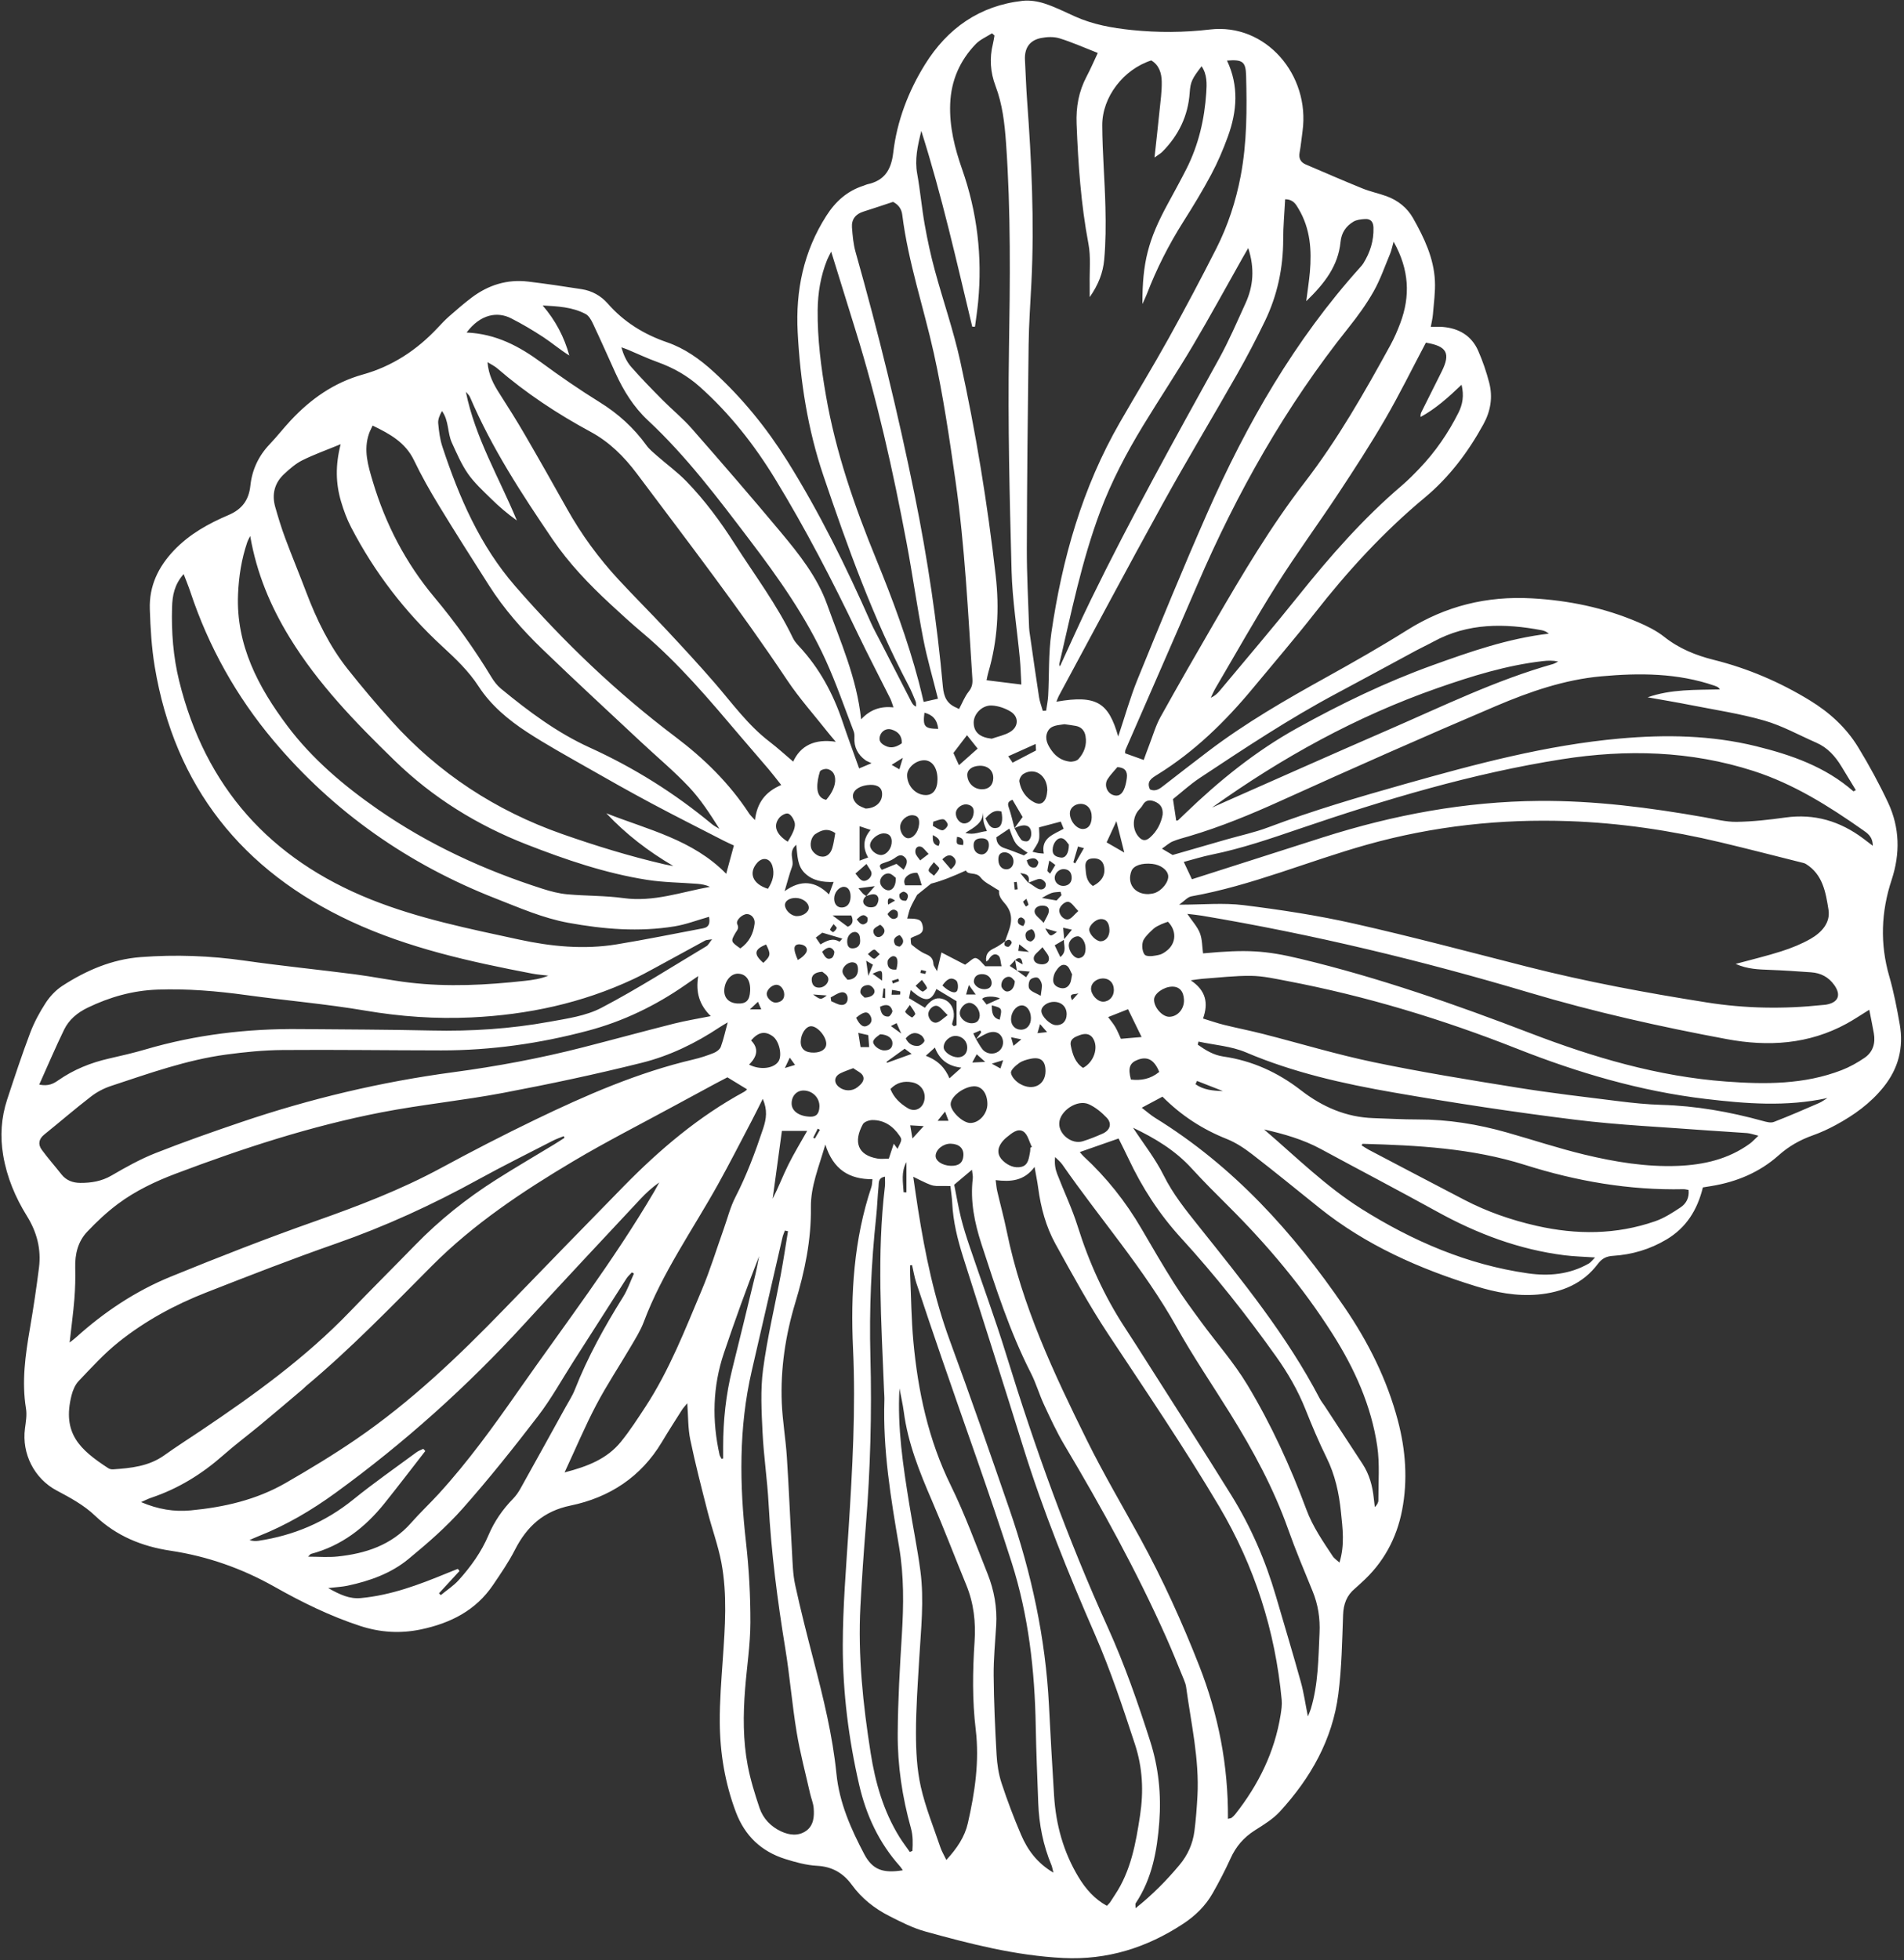 <?xml version="1.0" encoding="UTF-8" standalone="no"?><svg xmlns="http://www.w3.org/2000/svg" xmlns:xlink="http://www.w3.org/1999/xlink" fill="#ffffff" height="452.1" preserveAspectRatio="xMidYMid meet" version="1" viewBox="38.5 27.5 439.2 452.1" width="439.2" zoomAndPan="magnify"><rect x="38.5" y="27.5" width="439.2" height="452.1" fill="#333333" stroke="none"/><g id="change1_1"><path d="M 251.945 252.109 C 252.012 251.902 252.074 251.691 252.141 251.484 C 251.762 251.379 251.383 251.254 250.996 251.203 C 250.957 251.199 250.859 251.641 250.793 251.875 C 251.176 251.953 251.562 252.031 251.945 252.109 Z M 211.484 260.285 C 212.66 260.285 213.285 260.285 214.098 260.285 C 213.816 259.648 213.609 259.168 213.336 258.535 C 212.793 259.047 212.395 259.422 211.484 260.285 Z M 278.418 263.684 C 278.148 264.621 278.016 265.09 277.82 265.773 C 278.68 265.68 279.211 265.625 280.031 265.535 C 279.488 264.91 279.133 264.504 278.418 263.684 Z M 227.633 288.066 C 227.465 287.977 227.301 287.887 227.133 287.793 C 226.781 288.488 226.434 289.184 226.082 289.879 C 226.211 289.941 226.34 290.008 226.469 290.074 C 226.855 289.406 227.246 288.734 227.633 288.066 Z M 273.035 230.883 C 272.828 230.906 272.621 230.93 272.41 230.953 C 272.469 231.527 272.52 232.102 272.574 232.676 C 272.801 232.645 273.027 232.617 273.254 232.59 C 273.18 232.02 273.105 231.449 273.035 230.883 Z M 244.238 253.695 C 244.316 253.906 244.391 254.117 244.465 254.328 C 244.941 254.145 245.418 253.961 245.895 253.777 C 245.832 253.59 245.77 253.406 245.703 253.223 C 245.219 253.379 244.73 253.535 244.238 253.695 Z M 275.246 234.789 C 274.855 235.141 274.469 235.391 274.504 235.48 C 274.645 235.871 274.914 236.219 275.141 236.578 C 275.348 236.434 275.746 236.254 275.727 236.145 C 275.66 235.734 275.457 235.344 275.246 234.789 Z M 244.969 235.188 C 243.664 234.281 243.105 234.523 243.359 236.133 C 244.02 235.746 244.492 235.469 244.969 235.188 Z M 261.344 256.859 C 262.227 256.859 262.773 256.859 263.574 256.859 C 263.008 256.07 262.574 255.473 261.988 254.664 C 261.734 255.527 261.574 256.066 261.344 256.859 Z M 242.035 257.586 C 242.254 257.625 242.469 257.664 242.688 257.707 C 242.688 256.969 242.688 256.227 242.688 255.488 C 242.555 255.48 242.422 255.473 242.289 255.465 C 242.207 256.172 242.121 256.879 242.035 257.586 Z M 230.785 240.621 C 230.414 241.168 230.094 241.5 229.984 241.891 C 229.945 242.02 230.609 242.527 230.691 242.473 C 231.031 242.25 231.363 241.91 231.5 241.539 C 231.559 241.379 231.129 241.043 230.785 240.621 Z M 246.398 265.863 C 245.902 264.766 245.625 264.141 245.32 263.461 C 244.824 263.715 244.488 263.887 244.008 264.133 C 244.723 264.652 245.324 265.086 246.398 265.863 Z M 256.5 283.848 C 255.871 284.629 255.426 285.184 254.785 285.98 C 255.789 285.98 256.426 285.98 257.297 285.98 C 257.016 285.23 256.805 284.66 256.5 283.848 Z M 267.281 272.809 C 268.172 273.305 268.648 273.57 269.273 273.914 C 269.48 273.285 269.637 272.797 269.891 272.012 C 268.934 272.305 268.324 272.492 267.281 272.809 Z M 274.09 267.199 C 272.949 266.969 272.465 266.867 271.723 266.715 C 271.949 267.508 272.086 267.984 272.289 268.695 C 272.879 268.203 273.219 267.922 274.09 267.199 Z M 287.359 256.445 C 286.949 257.07 284.723 256.211 285.816 258.164 C 286.363 257.555 286.859 257 287.359 256.445 Z M 220.68 271.418 C 220.273 272.273 219.996 272.855 219.547 273.812 C 220.551 273.508 221.133 273.332 221.898 273.098 C 221.473 272.508 221.172 272.098 220.68 271.418 Z M 281.938 226.98 C 281.5 226.656 281.137 226.391 280.551 225.957 C 280.359 226.906 280.18 227.598 280.109 228.297 C 280.094 228.473 280.438 228.68 280.727 228.992 C 281.16 228.277 281.531 227.652 281.938 226.98 Z M 275.73 231.133 C 276.23 228.992 274.871 229.074 273.828 228.844 C 274.367 229.492 274.906 230.141 275.73 231.133 Z M 274.523 241.074 C 275.23 240.055 274.984 239.445 274.113 239.09 C 273.945 239.023 273.504 239.23 273.422 239.41 C 273.016 240.348 273.52 240.805 274.523 241.074 Z M 253.68 220.09 C 253.617 221.516 253.77 222.301 255.008 222.594 C 255.613 221.367 255.039 220.801 253.68 220.09 Z M 279.613 241.617 C 280.762 243.609 280.762 243.609 282.316 242.406 C 281.375 242.133 280.695 241.934 279.613 241.617 Z M 246.762 202.27 C 245.551 203.027 244.973 203.391 244.172 203.895 C 244.934 204.328 245.383 204.586 245.965 204.918 C 246.207 204.113 246.387 203.516 246.762 202.27 Z M 259.258 220.5 C 259.074 222.25 259.074 222.25 260.652 222.402 C 260.938 221.207 260.445 220.621 259.258 220.5 Z M 244.258 255.797 C 244.223 256.168 244.188 256.539 244.152 256.906 C 244.805 256.906 245.465 256.922 246.113 256.875 C 246.152 256.871 246.207 256.148 246.164 256.141 C 245.539 255.988 244.895 255.898 244.258 255.797 Z M 238.305 249.066 C 238.477 250.305 238.605 251.203 238.797 252.566 C 239.281 251.387 239.559 250.711 239.859 249.984 C 239.379 249.699 238.984 249.469 238.305 249.066 Z M 262.773 272.543 C 263.867 272.492 264.582 272.457 265.762 272.402 C 264.902 271.629 264.391 271.168 263.801 270.641 C 263.473 271.25 263.246 271.664 262.773 272.543 Z M 273.613 245.285 C 273.57 245.562 273.492 246.102 273.391 246.793 C 274.184 246.867 274.824 246.934 275.852 247.031 C 274.844 246.246 274.184 245.73 273.613 245.285 Z M 247.539 235.219 C 248.148 234.312 248.121 233.531 247.047 233.16 C 246.773 233.066 246.004 233.535 245.973 233.801 C 245.859 234.859 246.469 235.332 247.539 235.219 Z M 236.129 239.539 C 236.793 240.43 237.367 241.148 238.402 240.309 C 238.648 240.109 238.742 239.273 238.543 239.059 C 237.645 238.086 236.957 238.75 236.129 239.539 Z M 226.047 256.852 C 227.812 258.121 227.812 258.121 229.223 257.082 C 228.035 256.996 227.043 256.922 226.047 256.852 Z M 243.219 238.312 C 243.848 239.359 244.578 239.773 245.418 239.117 C 245.676 238.922 245.691 237.887 245.438 237.652 C 244.605 236.891 243.902 237.418 243.219 238.312 Z M 241.434 247.562 C 240.863 247.07 240.406 246.43 240.129 246.496 C 239.598 246.629 239.168 247.168 238.695 247.539 C 239.16 247.918 239.574 248.469 240.105 248.613 C 240.375 248.688 240.848 248.051 241.434 247.562 Z M 286.09 226.363 C 286.23 226.449 286.371 226.535 286.508 226.621 C 287.145 225.516 287.781 224.406 288.531 223.105 C 287.969 222.949 287.562 222.836 287.16 222.727 C 286.773 224.031 286.434 225.199 286.09 226.363 Z M 276.52 241.801 C 275.129 242.094 274.742 242.922 275.258 244.105 C 275.387 244.395 276.137 244.727 276.371 244.605 C 277.41 244.059 277.441 243.148 276.934 242.18 C 276.891 242.102 276.801 242.055 276.52 241.801 Z M 246.031 243.145 C 244.836 243.535 244.391 244.266 244.965 245.34 C 245.117 245.621 245.938 245.902 246.121 245.762 C 247.207 244.91 246.945 244.02 246.031 243.145 Z M 266.078 259.172 C 267.152 258.688 268.152 258.234 269.156 257.777 C 268.148 257.188 265.488 257.176 265.062 257.891 C 265.371 258.281 265.719 258.719 266.078 259.172 Z M 248.379 259.27 C 247.812 260.105 247.215 260.754 247.312 260.887 C 247.703 261.414 248.289 261.82 248.867 262.16 C 248.938 262.203 249.691 261.48 249.625 261.293 C 249.41 260.684 248.957 260.16 248.379 259.27 Z M 241.973 253.66 C 242.059 251.039 242.059 251.039 239.781 252.066 C 240.625 252.68 241.301 253.172 241.973 253.66 Z M 248.977 290.059 C 250.047 288.883 250.707 288.16 251.57 287.215 C 250.336 287.141 249.504 287.094 248.465 287.031 C 248.633 288.02 248.754 288.734 248.977 290.059 Z M 275.344 225.895 C 275.637 227.207 276.297 227.797 277.379 227.527 C 277.691 227.453 278.133 226.516 277.992 226.242 C 277.441 225.172 276.504 225.309 275.344 225.895 Z M 251.156 253.496 C 250.453 254.152 250.078 254.5 249.703 254.848 C 250.219 255.312 250.676 255.891 251.277 256.18 C 251.473 256.273 252.406 255.492 252.352 255.344 C 252.145 254.746 251.676 254.246 251.156 253.496 Z M 228.145 247.004 C 228.723 248.051 229.184 249.039 230.355 248.441 C 230.738 248.246 231.098 247.133 230.887 246.805 C 230.117 245.594 229.172 245.996 228.145 247.004 Z M 241.539 240.762 C 240.707 241.309 239.543 241.594 240.098 242.871 C 240.461 243.707 241.379 243.855 242.031 243.195 C 242.918 242.305 242.527 241.492 241.539 240.762 Z M 253.914 226.344 C 253.367 227.133 252.73 227.664 252.707 228.223 C 252.691 228.617 253.504 229.047 253.945 229.461 C 254.367 228.914 254.922 228.414 255.148 227.797 C 255.23 227.57 254.551 227.062 253.914 226.344 Z M 267.277 259.359 C 267.289 261.016 267.438 262.234 269.094 262.668 C 269.703 260.012 269.695 259.996 267.277 259.359 Z M 248.789 270.559 C 248.133 270.07 247.617 269.684 247.184 269.359 C 245.719 270.422 244.359 271.398 243.004 272.379 C 243.031 272.457 243.059 272.539 243.086 272.617 C 244.902 271.961 246.715 271.305 248.789 270.559 Z M 241.496 259.691 C 241.688 260.887 241.965 261.984 243.438 261.945 C 243.77 261.938 244.445 260.945 244.34 260.586 C 243.945 259.211 242.941 258.969 241.496 259.691 Z M 283.359 233.953 C 283.289 233.695 283.219 233.438 283.148 233.176 C 282.438 233.262 281.68 233.219 281.027 233.465 C 280.121 233.801 279.293 234.352 278.848 234.59 C 279.633 234.727 280.914 234.953 282.215 235.18 C 282.609 234.758 282.984 234.355 283.359 233.953 Z M 257.855 227.988 C 259.008 227.016 259.312 226.109 258.543 225.273 C 257.777 224.445 256.867 224.664 255.863 225.68 C 256.566 226.492 257.188 227.215 257.855 227.988 Z M 275.758 231.051 C 277.02 231.836 277.629 232.438 278.336 232.598 C 279.18 232.785 279.875 232.156 279.715 231.285 C 279.633 230.84 278.906 230.242 278.438 230.207 C 277.797 230.16 277.125 230.59 275.758 231.051 Z M 245.273 251.094 C 245.766 249.047 245.531 247.992 244.52 248.016 C 244.066 248.023 243.301 248.707 243.246 249.156 C 243.078 250.551 243.793 251.289 245.273 251.094 Z M 314.625 276.793 C 314.508 277.043 314.387 277.293 314.266 277.543 C 316.098 278.863 318.316 279.07 320.594 279.129 C 318.605 278.352 316.613 277.574 314.625 276.793 Z M 252.711 224.43 C 251.918 223.66 251.496 222.922 250.922 222.766 C 249.906 222.496 249.523 223.41 249.668 224.188 C 249.785 224.812 250.375 225.355 250.754 225.934 C 251.293 225.52 251.832 225.105 252.711 224.43 Z M 236.488 265.707 C 236.684 266.945 236.836 267.926 237.004 268.992 C 237.766 268.992 238.363 268.992 238.992 268.992 C 238.918 268.02 238.855 267.191 238.785 266.227 C 238.098 266.07 237.418 265.918 236.488 265.707 Z M 230.547 238.629 C 231.801 239.562 232.863 240.352 234.043 241.23 C 235.141 240.809 235.461 239.898 234.867 238.629 C 233.438 238.629 232.059 238.629 230.547 238.629 Z M 253.789 216.996 C 253.754 217.316 253.719 217.637 253.68 217.961 C 254.402 218.332 255.102 218.906 255.855 218.988 C 256.254 219.031 257.031 218.262 257.109 217.773 C 257.176 217.371 256.5 216.477 256.102 216.445 C 255.352 216.383 254.562 216.785 253.789 216.996 Z M 222.543 248.902 C 224.41 247.785 225.078 246.645 224.316 245.82 C 223.953 245.426 223.105 245.203 222.555 245.309 C 221.492 245.508 221.492 246.543 222.543 248.902 Z M 237.922 257.578 C 239.508 257.555 240.453 256.738 240.188 255.848 C 240.043 255.359 239.375 254.73 238.902 254.695 C 237.891 254.613 236.949 255.188 236.953 256.285 C 236.953 256.801 237.703 257.309 237.922 257.578 Z M 230.109 257.531 C 230.152 257.824 230.195 258.113 230.234 258.406 C 230.992 258.703 231.734 259.188 232.516 259.258 C 233.508 259.34 234.094 258.648 234.023 257.617 C 233.961 256.684 233.285 256.184 232.461 256.383 C 231.633 256.586 230.891 257.137 230.109 257.531 Z M 246.938 302.469 C 247.152 302.477 247.371 302.484 247.59 302.496 C 247.59 300.164 247.59 297.832 247.59 295.504 C 246.332 297.762 246.793 300.125 246.938 302.469 Z M 228.18 242.598 C 227.934 242.785 227.344 243.23 226.684 243.727 C 227.066 244.289 227.375 244.742 227.758 245.305 C 229.188 244.469 230.551 243.719 232.121 244.672 C 232.191 244.715 232.652 244.125 232.801 243.965 C 231.246 243.508 229.883 243.102 228.18 242.598 Z M 272.586 253.762 C 272.359 253.551 271.984 252.934 271.488 252.809 C 270.402 252.543 269.328 253.672 269.5 254.949 C 269.562 255.406 270.191 256.074 270.637 256.145 C 271.676 256.301 272.566 255.27 272.586 253.762 Z M 255.883 254.777 C 257.555 256.367 258.973 256.797 259.336 255.875 C 259.59 255.227 259.488 253.938 259.039 253.602 C 257.766 252.645 256.785 253.484 255.883 254.777 Z M 265.273 214.863 C 265.215 217.281 263.297 218.281 261.172 219.582 C 263.23 220.16 264.551 219.285 266.152 219.168 C 265.84 218.312 265.527 217.711 265.406 217.074 C 265.273 216.355 265.312 215.602 265.273 214.863 Z M 279.25 240.332 C 279.82 239.125 280.316 238.477 280.422 237.77 C 280.594 236.629 279.754 236.316 278.785 236.363 C 277.781 236.41 276.973 237.059 277.176 237.945 C 277.344 238.676 278.25 239.234 279.25 240.332 Z M 251.117 231.676 C 250.801 230.688 250.605 229.699 250.137 228.871 C 250.023 228.668 248.926 228.828 248.414 229.086 C 247.281 229.656 246.75 230.559 247.305 231.676 C 248.488 231.676 249.488 231.676 251.117 231.676 Z M 247.426 266.969 C 248.074 268.309 249.105 268.801 250.285 268.703 C 250.812 268.66 251.473 268.133 251.719 267.645 C 251.859 267.363 251.406 266.559 251.016 266.281 C 249.742 265.379 248.559 265.645 247.426 266.969 Z M 235.984 262.215 C 236.891 264.078 237.738 264.613 238.789 263.93 C 239.676 263.352 239.715 262.527 239.227 261.691 C 238.613 260.629 237.68 260.793 235.984 262.215 Z M 254.926 195.594 C 254.68 193.422 253.598 192.352 251.742 191.863 C 251.344 195.062 251.742 195.559 254.926 195.594 Z M 235.793 242.426 C 234.711 242.398 233.887 243.441 233.922 244.652 C 233.945 245.488 234.176 246.25 235.184 246.219 C 236.301 246.18 236.969 245.559 236.914 244.375 C 236.875 243.504 236.793 242.617 235.793 242.426 Z M 215.223 245.324 C 212.457 246.434 212.285 247.555 214.578 249.559 C 216.293 247.938 216.348 247.57 215.223 245.324 Z M 278.57 257.156 C 278.699 255.914 278.93 255.152 278.805 254.457 C 278.699 253.891 278.254 253.105 277.793 252.965 C 277.301 252.812 276.32 253.129 276.074 253.551 C 275.754 254.094 275.652 255.164 275.988 255.602 C 276.484 256.242 277.449 256.523 278.57 257.156 Z M 238.371 226.746 C 237.281 227.695 236.551 228.332 235.82 228.969 C 236.348 229.531 236.781 230.352 237.426 230.59 C 238.359 230.934 239.633 229.852 239.535 228.855 C 239.48 228.258 238.926 227.711 238.371 226.746 Z M 278.977 245.949 C 278.039 246.996 277.07 247.59 276.969 248.305 C 276.809 249.418 277.848 249.906 278.906 249.898 C 279.926 249.891 280.633 249.281 280.43 248.266 C 280.297 247.586 279.664 247.004 278.977 245.949 Z M 272.082 203.391 C 274.012 202.387 275.68 201.516 277.477 200.578 C 277.457 200.18 277.43 199.621 277.402 199.074 C 275.27 200.031 273.219 200.953 271.078 201.914 C 271.422 202.422 271.738 202.887 272.082 203.391 Z M 266.605 222.637 C 266.695 221.465 266.148 220.836 264.98 220.836 C 263.922 220.832 263.078 221.188 263.082 222.422 C 263.086 223.453 263.523 224.281 264.613 224.52 C 265.637 224.742 266.508 223.883 266.605 222.637 Z M 228.18 251.613 C 226.418 251.703 225.645 252.465 225.742 253.602 C 225.84 254.715 226.441 255.336 227.605 255.266 C 228.773 255.195 229.875 254 229.508 252.945 C 229.289 252.312 228.473 251.887 228.18 251.613 Z M 246.938 228.078 C 247.789 226.785 248.055 225.785 246.984 225.004 C 246.148 224.398 245.441 225.004 244.691 225.52 C 243.949 226.031 243.023 226.289 242.152 226.594 C 241.16 226.934 241.383 227.434 241.918 228.105 C 243.051 227.641 244.18 227.184 245.289 226.727 C 245.715 227.078 246.211 227.484 246.938 228.078 Z M 270.113 224.062 C 268.945 224.164 268.762 224.977 268.801 225.914 C 268.852 227.203 269.637 228.031 270.723 227.988 C 271.707 227.949 272.371 227.078 272.281 225.953 C 272.191 224.863 271.23 224.023 270.113 224.062 Z M 267.25 254.238 C 267.242 252.961 266.258 252.113 264.941 252.16 C 263.953 252.199 263.285 252.664 263.152 253.656 C 263.023 254.645 264.242 255.633 265.531 255.625 C 266.5 255.621 267.195 255.254 267.25 254.238 Z M 245.133 229.941 C 244.797 229.715 244.234 229.043 243.59 228.953 C 242.508 228.801 241.52 229.855 241.508 230.848 C 241.496 231.828 242.609 232.914 243.547 232.836 C 244.473 232.762 245.207 231.68 245.133 229.941 Z M 236.777 218.047 C 236.777 220.938 236.777 223.406 236.777 225.988 C 237.395 225.758 237.992 225.539 238.758 225.254 C 237.445 222.957 237.629 220.883 239.324 218.895 C 238.332 218.562 237.715 218.359 236.777 218.047 Z M 265.816 216.242 C 266.484 217.469 266.902 218.805 268.543 218.406 C 269.598 218.148 269.922 216.629 269.496 214.66 C 267.973 214.18 266.953 214.98 265.816 216.242 Z M 233.996 253.461 C 235.637 253.434 236.453 252.41 236.414 251.043 C 236.391 250.219 236.195 249.496 235.184 249.434 C 233.984 249.355 232.594 250.672 232.875 251.809 C 233.047 252.504 233.719 253.07 233.996 253.461 Z M 257.102 261.613 C 256.086 260.66 255.539 259.805 254.777 259.516 C 253.836 259.16 252.641 260.34 252.633 261.348 C 252.621 262.461 253.605 263.59 254.613 263.316 C 255.391 263.105 256.027 262.379 257.102 261.613 Z M 297.84 224.121 C 297.109 221.219 296.562 219.035 296.023 216.879 C 295.289 218.477 294.535 220.102 293.766 221.773 C 294.91 222.434 296.117 223.129 297.84 224.121 Z M 287.234 237.609 C 286.324 236.68 285.836 235.816 285.113 235.527 C 284.293 235.199 282.961 236.434 282.848 237.328 C 282.711 238.402 283.891 239.793 284.973 239.512 C 285.707 239.324 286.266 238.461 287.234 237.609 Z M 217.629 254.613 C 216.516 254.617 215.281 255.824 215.367 256.82 C 215.449 257.773 216.633 258.844 217.582 258.723 C 218.625 258.586 219.406 258.078 219.406 256.871 C 219.406 255.695 218.535 254.609 217.629 254.613 Z M 283.879 231.812 C 285.074 231.75 285.805 230.922 285.703 229.723 C 285.613 228.59 284.988 227.973 283.859 227.938 C 282.801 227.902 281.805 228.891 281.789 229.922 C 281.777 231.016 282.727 231.875 283.879 231.812 Z M 241.527 266.023 C 241.18 266.34 240.281 266.805 239.969 267.523 C 239.598 268.387 241.207 269.738 242.445 269.746 C 243.523 269.754 244.34 269.367 244.367 268.137 C 244.398 267.012 243.371 266.102 241.527 266.023 Z M 285.059 222.289 C 284.777 221.996 284.289 221.078 283.582 220.859 C 282.43 220.504 281.32 221.965 281.305 223.555 C 281.297 224.832 282.262 225.133 283.199 225.273 C 284.273 225.43 285.066 224.336 285.059 222.289 Z M 252.051 270.992 C 254.91 272.062 256.539 273.84 257.512 276.191 C 258.414 275.383 259.211 274.672 260.258 273.73 C 257.129 273.379 255.207 271.848 254.16 269.094 C 253.461 269.723 252.91 270.219 252.051 270.992 Z M 234.703 234.375 C 234.75 232.941 234.129 232.008 233.141 232.023 C 232.027 232.039 230.953 233.316 230.922 234.668 C 230.887 235.984 231.613 236.836 232.734 236.789 C 233.938 236.742 234.652 235.863 234.703 234.375 Z M 261.43 213 C 260.289 212.953 259.07 213.898 258.988 214.926 C 258.891 216.133 259.816 217.359 260.859 217.402 C 262.043 217.449 263.004 216.348 263.105 214.91 C 263.195 213.695 262.566 213.164 261.43 213 Z M 287.086 243.434 C 286.09 243.445 285.074 244.438 285.043 245.434 C 284.996 246.93 286.355 248.676 287.469 248.465 C 288.641 248.246 288.887 247.266 288.91 246.281 C 288.945 244.785 288.02 243.422 287.086 243.434 Z M 264.496 261.719 C 264.527 260.34 263.434 258.914 262.246 258.789 C 261.141 258.672 259.898 259.934 259.898 261.176 C 259.895 262.352 261.285 263.52 262.691 263.488 C 263.836 263.469 264.426 262.852 264.496 261.719 Z M 246.527 198.926 C 246.59 197.199 245.684 196.223 244.172 195.754 C 242.984 195.383 241.836 196.066 241.477 197.25 C 241.121 198.43 241.797 199.043 242.727 199.508 C 244.105 200.203 245.305 199.754 246.527 198.926 Z M 275.547 224.172 C 272.648 222.238 272.648 222.238 271.332 218.594 C 270.316 219.273 269.301 219.953 268.328 220.605 C 268.367 222.023 269.086 222.754 270.336 223.152 C 271.723 223.598 273.074 224.168 274.688 224.777 C 274.738 224.742 275.117 224.477 275.547 224.172 Z M 285.809 252.211 C 285.457 251.629 285.164 250.492 284.48 250.164 C 283.34 249.617 282.559 250.688 281.984 251.582 C 281.688 252.047 281.527 252.645 281.453 253.203 C 281.305 254.34 281.934 255.023 282.977 255.32 C 284.051 255.629 284.891 255.219 285.355 254.234 C 285.59 253.73 285.613 253.125 285.809 252.211 Z M 250.508 217.59 C 250.59 216.535 250.414 215.637 249.117 215.516 C 247.711 215.383 246.246 216.664 246.152 218.078 C 246.07 219.32 246.898 220.672 247.824 220.805 C 249.074 220.98 250.344 219.461 250.508 217.59 Z M 222.105 234.59 C 220.617 234.551 219.492 235.301 219.566 236.285 C 219.652 237.508 221.035 238.77 222.301 238.781 C 223.754 238.797 225.102 237.836 225.066 236.809 C 225.031 235.66 223.656 234.629 222.105 234.59 Z M 294.422 241.91 C 294.359 240.207 293.594 239.34 292.27 239.469 C 291.156 239.574 289.738 240.957 289.758 241.91 C 289.781 243.012 291.379 244.617 292.414 244.586 C 293.621 244.551 294.477 243.41 294.422 241.91 Z M 244.195 221.484 C 244.156 220.332 243.523 219.711 242.391 219.695 C 240.926 219.684 239.152 221.234 239.199 222.492 C 239.238 223.578 240.699 224.781 241.852 224.68 C 243.145 224.562 244.254 223.051 244.195 221.484 Z M 259.707 203.977 C 261.273 202.582 262.664 201.344 264.016 200.141 C 263.176 199.082 262.344 198.039 261.559 197.055 C 260.551 198.379 259.512 199.738 258.426 201.16 C 258.848 202.086 259.281 203.043 259.707 203.977 Z M 220.203 221.617 C 221.551 219.477 222.133 218.074 221.746 216.973 C 221.488 216.238 220.879 215.273 220.258 215.125 C 219.668 214.988 218.637 215.609 218.188 216.195 C 216.816 217.996 217.551 219.938 220.203 221.617 Z M 279.277 224.352 C 278.57 220.719 281.527 219.965 283.855 218.633 C 283.574 217.93 283.348 217.367 283.191 216.98 C 281.328 217.477 279.695 217.906 278.18 218.309 C 278.18 219.363 278.367 220.375 278.125 221.27 C 277.879 222.188 277.207 222.988 276.668 223.934 C 277.215 224.062 277.578 224.172 277.953 224.23 C 278.32 224.289 278.695 224.301 279.277 224.352 Z M 248.578 255.82 C 248.41 256.594 248.262 257.297 248.176 257.699 C 249.574 258.543 250.691 259.219 251.848 259.914 C 251.926 259.809 252.094 259.574 252.281 259.355 C 253.645 257.789 254.797 257.402 256.285 258 C 257.781 258.605 258.684 260.184 258.504 262.008 C 258.445 262.574 258.215 263.125 258.117 263.691 C 258.098 263.805 258.32 263.961 258.508 264.184 C 258.805 264.078 259.145 263.965 259.156 263.961 C 259.156 261.895 259.156 260.055 259.156 258.398 C 257.637 257.48 256.047 256.52 254.5 255.59 C 253.289 258.586 251.84 258.738 248.578 255.82 Z M 261.609 269.23 C 261.664 267.68 260.566 266.488 259.008 266.41 C 257.57 266.34 256.156 267.656 256.18 269.051 C 256.195 270.09 257.926 271.316 259.418 271.344 C 260.699 271.363 261.559 270.531 261.609 269.23 Z M 276.305 262.254 C 276.273 260.562 275.309 259.297 274.105 259.375 C 272.848 259.461 271.738 260.93 271.719 262.539 C 271.703 263.938 272.637 264.945 273.973 264.973 C 275.375 264.996 276.336 263.875 276.305 262.254 Z M 290.613 231.832 C 292.762 230.707 293.582 229.16 293.145 227.223 C 292.859 225.969 291.984 225.398 290.586 225.465 C 289.191 225.527 288.762 226.359 288.883 227.574 C 289.035 229.078 288.98 230.684 290.613 231.832 Z M 295.441 255.832 C 295.434 254.152 294.363 253.086 292.762 253.156 C 291.383 253.223 290.242 254.211 290.176 255.398 C 290.098 256.855 291.625 258.547 292.992 258.512 C 294.395 258.48 295.445 257.328 295.441 255.832 Z M 296.246 204.414 C 295.402 205.441 294.566 206.258 293.973 207.223 C 293.16 208.539 293.832 210.312 295.195 210.828 C 296.445 211.305 297.383 210.762 297.945 209.125 C 298.191 208.406 298.344 207.641 298.434 206.887 C 298.621 205.379 297.969 204.512 296.246 204.414 Z M 290.324 216.016 C 290.379 214.148 289.336 212.879 287.762 212.891 C 286.367 212.902 285.258 213.898 285.289 215.109 C 285.332 216.926 286.879 218.734 288.344 218.688 C 289.551 218.648 290.277 217.668 290.324 216.016 Z M 281.676 258.551 C 280.148 258.516 278.672 259.586 278.711 260.691 C 278.758 261.926 280.695 263.824 282.012 263.922 C 283.508 264.031 284.516 263.059 284.547 261.461 C 284.582 259.758 283.43 258.59 281.676 258.551 Z M 235.316 273.844 C 234.223 274.277 233.234 274.582 232.328 275.047 C 230.879 275.789 230.781 277.203 232.035 278.199 C 233.277 279.188 235.047 279.219 236.301 278.234 C 237.148 277.566 238.051 276.688 237.551 275.609 C 237.211 274.883 236.164 274.48 235.316 273.844 Z M 229.082 211.961 C 230.543 210.285 231.254 208.555 231.145 207.109 C 231.059 205.914 230.422 205.078 229.309 204.852 C 228.785 204.746 227.738 205.086 227.629 205.438 C 227.25 206.664 226.98 207.996 227.039 209.27 C 227.098 210.484 227.598 211.695 229.082 211.961 Z M 215.641 232.477 C 216.77 230.75 217.227 229.039 216.664 227.195 C 216.109 225.383 214.406 225.078 213.16 226.488 C 211.109 228.809 212.078 231.375 215.641 232.477 Z M 209.277 246.23 C 211.262 244.844 212.297 242.867 212.566 240.508 C 212.707 239.289 211.809 238.316 210.812 238.309 C 209.738 238.301 208.145 239.758 208.57 240.645 C 209.055 241.637 208.492 242.051 208.148 242.656 C 207.035 244.617 207.043 244.664 209.277 246.23 Z M 265.051 209.531 C 266.602 209.523 267.566 208.578 267.613 207.02 C 267.676 205.223 266.383 204.039 264.441 204.105 C 262.711 204.164 261.562 205.062 261.625 206.309 C 261.719 208.152 263.195 209.547 265.051 209.531 Z M 257.824 291.266 C 256.121 291.211 254.383 292.574 254.32 294.02 C 254.266 295.23 255.832 296.289 257.773 296.363 C 259.66 296.434 260.621 295.672 260.73 294.027 C 260.84 292.344 259.77 291.328 257.824 291.266 Z M 231.176 219.633 C 229.309 218.348 227.898 218.996 226.59 219.848 C 225.609 220.488 225.152 222.383 225.793 223.523 C 226.156 224.176 226.953 224.824 227.668 224.992 C 229.113 225.328 230.082 224.426 230.48 223.098 C 230.832 221.941 230.965 220.719 231.176 219.633 Z M 305.902 274.711 C 304.766 271.906 303.199 271.074 300.98 271.898 C 299.086 272.602 298.648 273.777 299.367 276.473 C 301.699 276.738 303.875 276.375 305.902 274.711 Z M 226.32 270.258 C 227.965 270.211 229.07 269.434 229.098 268.301 C 229.145 266.574 227.066 264.145 225.578 264.176 C 224.379 264.203 223.219 265.945 223.203 267.746 C 223.188 269.449 224.262 270.312 226.32 270.258 Z M 297.059 267.074 C 298.824 266.926 300.387 266.789 301.836 266.664 C 300.75 264.441 299.719 262.32 298.707 260.25 C 297.301 260.809 295.758 261.414 294.117 262.066 C 294.688 262.84 295.305 263.562 295.777 264.367 C 296.258 265.18 296.598 266.078 297.059 267.074 Z M 238.176 213.977 C 240.699 213.906 242.164 212.262 241.961 210.312 C 241.816 208.949 240.586 208.293 238.566 208.562 C 238.004 208.637 237.426 208.773 236.91 209.012 C 235.035 209.863 234.68 211.473 236.16 212.91 C 236.793 213.527 237.777 213.777 238.176 213.977 Z M 219.492 233.027 C 223.309 230.281 226.59 230.672 229.723 233.773 C 230.109 232.738 230.402 231.957 230.793 230.906 C 228.219 230.977 226.004 230.617 224.199 228.918 C 222.395 227.219 222.473 224.898 222.172 222.324 C 220.199 224.062 221.77 225.879 221.207 227.391 C 220.586 229.066 220.156 230.812 219.492 233.027 Z M 227.52 282.695 C 227.578 280.691 225.945 279.027 223.883 279 C 222.27 278.977 221.094 280.25 221.105 282.012 C 221.117 283.73 222.805 284.938 225.324 285.035 C 226.797 285.094 227.469 284.371 227.52 282.695 Z M 288.328 273.785 C 290.852 272.461 291.977 269.043 290.609 266.945 C 289.824 265.734 288.609 265.836 287.492 266.254 C 286.43 266.648 285.199 267.125 285.508 268.668 C 285.906 270.672 286.512 272.586 288.328 273.785 Z M 211.535 256.035 C 211.656 253.613 210.641 252.137 208.797 252.055 C 207.145 251.98 205.684 253.676 205.57 255.797 C 205.473 257.609 206.609 258.805 208.551 258.926 C 210.609 259.051 211.426 258.262 211.535 256.035 Z M 243.898 278.652 C 244.684 280.664 246.16 282.023 247.895 283.07 C 249.5 284.035 251.238 283.207 251.688 281.41 C 252.188 279.387 251.008 277.523 248.945 277.121 C 247.027 276.742 245.34 277.148 243.898 278.652 Z M 280.09 209.703 C 280.035 206.27 277.176 204.398 274.59 205.973 C 274.074 206.285 273.539 207.227 273.637 207.766 C 274.008 209.836 275.148 211.52 277.039 212.523 C 278.406 213.254 279.453 212.711 279.867 211.191 C 280.016 210.641 280.039 210.055 280.09 209.703 Z M 308.844 255.043 C 306.926 255.082 304.742 256.641 304.703 258 C 304.648 259.793 306.602 262.012 308.219 261.996 C 310.152 261.98 311.715 260.16 311.609 258.051 C 311.512 256.07 310.535 255.008 308.844 255.043 Z M 279.672 274.527 C 279.676 272.145 278.57 271.191 276.215 271.684 C 275.293 271.875 274.301 272.152 273.559 272.691 C 272.758 273.27 271.605 274.285 271.703 274.945 C 271.84 275.875 272.836 276.914 273.738 277.445 C 276.77 279.219 279.66 277.727 279.672 274.527 Z M 307.914 240.078 C 307.422 240.262 306.867 240.422 306.359 240.664 C 305.754 240.953 305.105 241.23 304.617 241.672 C 303.785 242.434 302.91 243.227 302.336 244.18 C 301.68 245.266 302.016 247.613 302.871 247.883 C 303.77 248.16 304.875 247.922 305.852 247.719 C 306.48 247.59 307.094 247.184 307.617 246.777 C 309.832 245.059 309.977 242.156 307.914 240.078 Z M 306.688 215.402 C 306.84 213.711 306.059 212.816 304.777 212.32 C 303.68 211.895 302.711 212.02 302.074 213.195 C 301.852 213.613 301.488 213.953 301.172 214.32 C 299.723 215.992 299.66 218.664 301.035 220.344 C 301.91 221.41 302.715 221.562 303.742 220.676 C 305.406 219.23 306.32 217.348 306.688 215.402 Z M 211.285 273.02 C 213.875 274.363 217.027 273.91 218.082 272.27 C 218.984 270.863 218.238 267.578 216.773 266.508 C 215.004 265.219 213.445 265.461 211.754 267.453 C 213.559 269.277 213.207 271.152 211.285 273.02 Z M 218.863 288.312 C 218.148 293.559 217.438 298.762 216.73 303.965 C 218.047 301.402 219.062 298.715 220.328 296.152 C 221.621 293.539 223.152 291.051 224.688 288.312 C 222.648 288.312 220.93 288.312 218.863 288.312 Z M 254.754 207.242 C 254.77 204.605 253.523 202.824 251.668 202.836 C 249.723 202.848 247.754 204.578 247.75 206.273 C 247.75 208.73 249.68 210.82 251.992 210.867 C 253.723 210.902 254.738 209.57 254.754 207.242 Z M 276.172 292.203 C 276.293 292.141 276.41 292.078 276.527 292.016 C 275.898 290.793 275.57 289.105 274.566 288.461 C 273.246 287.613 271.859 288.871 270.723 289.781 C 270.273 290.141 269.859 290.57 269.523 291.031 C 268.465 292.48 268.562 293.988 269.852 295.199 C 271.031 296.312 272.555 296.969 274.098 296.605 C 275.766 296.211 275.84 294.48 276.125 293.07 C 276.18 292.789 276.16 292.492 276.172 292.203 Z M 303.383 233.703 C 303.641 233.664 304.23 233.652 304.77 233.48 C 306.551 232.91 308.133 230.871 307.969 229.449 C 307.816 228.121 306.23 226.945 304.312 226.734 C 301.891 226.469 299.98 227.121 299.492 228.383 C 298.41 231.18 300.141 233.754 303.383 233.703 Z M 266.266 282.027 C 266.215 279.559 264.918 277.938 263.082 278.035 C 260.664 278.168 257.758 280.445 257.789 282.184 C 257.816 283.824 260.555 286.449 262.277 286.484 C 264.352 286.531 266.316 284.332 266.266 282.027 Z M 267.262 197.863 C 268.691 197.355 270.254 197.062 271.523 196.293 C 273.512 195.082 273.555 192.777 271.59 191.586 C 270.328 190.82 268.754 190.285 267.289 190.211 C 265.059 190.09 263.102 192.148 263.105 194.129 C 263.109 196.371 264.512 197.562 267.262 197.863 Z M 284.031 194.523 C 282.578 194.785 280.824 194.684 280.102 196.352 C 279.418 197.914 280.195 199.359 281.117 200.648 C 282.117 202.051 283.504 202.934 285.191 203.141 C 285.863 203.223 286.844 203.023 287.262 202.566 C 288.602 201.098 289.258 199.285 288.902 197.258 C 288.688 196.012 287.949 195.156 286.66 194.914 C 285.812 194.754 284.949 194.656 284.031 194.523 Z M 245.527 292.453 C 246.555 290.379 246.617 290.336 245.973 289.391 C 244.48 287.203 242.449 285.797 239.734 285.812 C 238.977 285.82 237.844 286.211 237.535 286.781 C 235.32 290.836 236.344 293.914 240.895 294.691 C 241.723 294.832 242.594 294.711 243.527 294.711 C 243.934 293.484 244.281 292.43 244.664 291.266 C 244.977 291.695 245.18 291.977 245.527 292.453 Z M 282.836 286.559 C 282.746 289.129 285.73 291.473 288.238 290.711 C 289.805 290.234 291.336 289.609 292.832 288.949 C 294.586 288.172 295.07 286.621 293.781 285.266 C 292.609 284.031 291.199 282.867 289.668 282.172 C 286.996 280.957 282.934 283.703 282.836 286.559 Z M 204.949 363.938 C 205.07 363.914 205.191 363.891 205.309 363.863 C 205.309 362.945 205.309 362.023 205.309 361.102 C 205.316 355.09 205.941 349.156 207.398 343.309 C 209.223 336.008 210.988 328.688 212.762 321.371 C 213.094 319.996 213.328 318.598 213.605 317.211 C 210.68 324.633 208.008 332.078 205.48 339.57 C 202.887 347.262 202.715 355.102 204.48 363.004 C 204.555 363.332 204.789 363.629 204.949 363.938 Z M 318.078 213.742 C 331.852 207.664 345.418 201.605 359.043 195.688 C 371.441 190.305 383.613 184.348 396.691 180.656 C 397.121 180.535 397.512 180.262 397.922 180.059 C 396.691 179.801 395.555 179.836 394.426 179.965 C 386.02 180.926 378.004 183.422 370.059 186.199 C 351.406 192.723 334.285 202.164 318.078 213.742 Z M 395.785 173.633 C 395.375 173.359 395.23 173.234 395.062 173.16 C 394.801 173.039 394.527 172.922 394.242 172.867 C 385.605 171.23 377.125 171.109 369.109 175.5 C 367.84 176.195 366.516 176.797 365.238 177.484 C 359.105 180.781 353 184.129 346.852 187.398 C 335.902 193.223 325.59 200.074 315.266 206.91 C 313.031 208.391 311.035 210.234 309.074 211.797 C 309.355 213.648 309.59 215.207 309.82 216.758 C 310.066 216.715 310.188 216.73 310.246 216.68 C 310.805 216.152 311.355 215.617 311.91 215.082 C 319.742 207.527 328.18 200.707 337.695 195.43 C 347.758 189.848 358.117 184.828 368.98 180.914 C 377.625 177.801 386.285 174.762 395.785 173.633 Z M 330.09 287.98 C 337.465 294.309 344.375 301.156 352.566 306.305 C 364.359 313.715 377.012 319.176 390.938 321.164 C 395.816 321.863 400.598 321.414 404.988 318.902 C 405.48 318.621 405.832 318.094 406.43 317.5 C 403.828 317.32 401.605 317.277 399.41 317 C 388.906 315.684 379.211 312.023 369.98 306.926 C 361.098 302.023 352.102 297.324 343.18 292.492 C 339.07 290.27 334.645 289.012 330.09 287.98 Z M 184.734 321.211 C 184.574 321.125 184.414 321.035 184.258 320.945 C 183.84 321.41 183.348 321.824 183.016 322.34 C 178.938 328.688 174.887 335.051 170.82 341.406 C 168.113 345.641 165.672 350.082 162.625 354.059 C 157.031 361.352 151.289 368.555 145.195 375.434 C 141.434 379.68 137.078 383.465 132.684 387.078 C 128.672 390.379 123.785 392.109 118.715 393.195 C 117.453 393.469 116.145 393.52 114.195 393.75 C 116.984 395.293 119.105 396.301 121.781 396.051 C 128.73 395.395 135.137 392.98 141.5 390.363 C 142.363 390.012 143.23 389.672 144.094 389.324 C 144.23 389.484 144.363 389.648 144.496 389.809 C 142.918 391.523 141.344 393.238 139.766 394.953 C 139.902 395.094 140.043 395.234 140.18 395.375 C 141.57 394.227 143.129 393.227 144.32 391.902 C 147.113 388.801 149.543 385.426 151.188 381.539 C 152.523 378.387 154.438 375.617 156.836 373.16 C 157.496 372.48 158.066 371.676 158.531 370.844 C 162.023 364.594 165.48 358.32 168.941 352.055 C 169.691 350.699 170.551 349.387 171.113 347.957 C 174.07 340.449 177.957 333.438 182.227 326.613 C 183.27 324.941 183.91 323.02 184.734 321.211 Z M 244.602 190.633 C 244.289 189.777 244.129 189.145 243.844 188.574 C 241.34 183.555 238.73 178.586 236.309 173.527 C 230.504 161.383 224.316 149.449 217.305 137.957 C 212.488 130.066 206.824 122.852 199.898 116.68 C 197.039 114.133 193.789 112.301 190.188 111.008 C 187.828 110.164 185.555 109.078 183.238 108.109 C 182.777 107.918 182.297 107.77 181.828 107.602 C 182.344 109.379 183.031 110.895 184.078 112.094 C 186.371 114.711 188.812 117.203 191.262 119.68 C 193.504 121.945 196.008 123.98 198.105 126.375 C 204.996 134.234 211.84 142.141 218.539 150.16 C 222.82 155.289 227.035 160.57 229.309 166.949 C 232.34 175.465 236.125 183.773 237.137 193.398 C 239.227 191.141 241.617 190.332 244.602 190.633 Z M 326.43 84.703 C 325.824 85.75 325.457 86.379 325.102 87.012 C 321.297 93.746 317.602 100.547 313.66 107.199 C 309.961 113.441 305.938 119.488 302.164 125.688 C 298.336 131.977 294.914 138.473 292.316 145.387 C 288.016 156.84 285.613 168.797 282.848 180.656 C 282.809 180.82 282.949 181.027 282.996 181.188 C 285.391 176.02 287.652 170.898 290.109 165.867 C 299.328 146.996 309.52 128.641 319.68 110.266 C 321.965 106.129 323.84 101.758 325.805 97.449 C 327.59 93.531 327.969 89.465 326.43 84.703 Z M 146.129 104.191 C 152.938 104.484 158.305 107.379 163.391 111.117 C 167.75 114.324 172.219 117.402 176.816 120.25 C 181.094 122.898 184.684 126.152 187.617 130.211 C 188.281 131.125 189.199 131.867 190.059 132.621 C 192.309 134.594 194.754 136.367 196.828 138.504 C 201.086 142.887 204.691 147.789 207.988 152.949 C 212.574 160.117 217.711 166.934 221.41 174.652 C 221.738 175.336 222.262 175.949 222.785 176.508 C 227.496 181.551 230.684 187.457 232.863 193.965 C 234.055 197.516 235.363 201.023 236.68 204.719 C 237.504 204.371 238.18 204.09 239.543 203.516 C 238.824 203.168 238.438 203.047 238.125 202.82 C 236.352 201.527 235.473 199.805 235.59 197.582 C 235.617 197.109 235.586 196.59 235.418 196.156 C 233.293 190.656 231.383 185.062 228.941 179.707 C 224.387 169.703 218.066 160.766 211.438 152.047 C 204.113 142.41 196.848 132.734 187.953 124.441 C 184.641 121.352 182.316 117.582 180.457 113.496 C 178.738 109.711 177.059 105.906 175.281 102.145 C 174.887 101.305 174.336 100.312 173.578 99.914 C 170.508 98.289 167.109 98.141 163.676 97.949 C 166.66 101.422 168.652 105.223 169.824 109.488 C 167.691 108.172 165.855 106.586 163.844 105.262 C 161.43 103.68 158.934 102.199 156.359 100.895 C 153.273 99.332 149.367 99.887 146.129 104.191 Z M 214.449 280.926 C 213.461 282.887 212.707 284.441 211.902 285.969 C 209.34 290.844 206.84 295.754 204.168 300.562 C 198.312 311.105 191.27 321 186.988 332.402 C 186.246 334.375 185.09 336.203 184.016 338.035 C 181.371 342.539 178.469 346.898 176.039 351.512 C 173.465 356.406 171.316 361.527 168.734 367.074 C 174.102 365.691 178.555 363.926 181.73 360.008 C 183.797 357.465 185.586 354.688 187.387 351.941 C 192.875 343.562 196.484 334.254 200.348 325.086 C 202.297 320.469 203.758 315.648 205.445 310.922 C 206.32 308.465 206.953 305.887 208.137 303.59 C 210.754 298.496 212.734 293.188 214.535 287.77 C 215.281 285.531 215.578 283.516 214.449 280.926 Z M 352.574 291.637 C 353.125 291.98 353.648 292.359 354.215 292.656 C 361.57 296.52 368.93 300.387 376.301 304.223 C 381.559 306.961 387.113 308.879 392.891 310.195 C 402.137 312.297 411.312 312.281 420.324 309.141 C 422.379 308.426 424.289 307.191 426.121 305.98 C 427.438 305.113 428.203 303.75 428.008 301.934 C 427.562 301.863 427.199 301.75 426.844 301.758 C 414.34 302.035 402.16 299.918 390.32 296.172 C 378.066 292.297 365.488 291.637 352.824 291.293 C 352.781 291.293 352.734 291.41 352.574 291.637 Z M 367.41 106.531 C 364.227 112.547 361.328 118.457 358.031 124.137 C 354.637 129.984 350.945 135.668 347.219 141.312 C 342.531 148.414 337.48 155.281 332.941 162.477 C 328.039 170.246 323.547 178.273 318.887 186.195 C 318.469 186.906 318.152 187.68 317.789 188.422 C 318.707 188.023 319.316 187.445 319.848 186.809 C 325.922 179.52 332.09 172.312 338.016 164.906 C 345.289 155.82 352.926 147.102 361.805 139.527 C 363.273 138.273 364.641 136.887 365.977 135.488 C 369.609 131.684 372.562 127.387 374.922 122.688 C 375.883 120.773 376.246 118.773 375.645 116.23 C 372.551 119.191 369.66 121.77 366.195 123.66 C 366.141 123.176 366.234 122.828 366.391 122.516 C 367.941 119.402 369.508 116.297 371.059 113.184 C 373.156 108.977 372.258 107.32 367.41 106.531 Z M 314.961 267.715 C 314.906 267.953 314.848 268.188 314.789 268.426 C 316.582 269.695 318.402 270.828 320.691 271.16 C 327.348 272.121 333.266 274.816 338.574 278.934 C 343.508 282.762 349.012 285.172 355.348 285.371 C 358.734 285.477 362.117 285.684 365.504 285.676 C 372.523 285.66 379.371 286.77 386.102 288.68 C 392.051 290.367 397.934 292.32 403.941 293.77 C 410.996 295.469 418.172 296.664 425.484 296.383 C 431.473 296.148 437.18 294.859 442.145 291.246 C 442.727 290.82 443.215 290.266 444.117 289.426 C 442.91 289.141 442.207 288.871 441.484 288.816 C 438.496 288.582 435.5 288.441 432.512 288.215 C 422.285 287.43 412.02 286.996 401.855 285.734 C 387.852 284 373.883 281.875 359.98 279.457 C 348.367 277.438 336.863 274.867 325.902 270.203 C 322.516 268.762 318.625 268.512 314.961 267.715 Z M 299.863 287.586 C 302.246 291.227 304.992 294.688 306.914 298.555 C 309.062 302.875 311.992 306.516 314.949 310.219 C 325.09 322.93 335.367 335.551 342.938 350.066 C 343.25 350.664 343.691 351.191 344.062 351.758 C 346.977 356.207 349.883 360.664 352.797 365.109 C 354.375 367.52 355.102 370.199 355.391 373.027 C 355.461 373.715 355.551 374.398 355.633 375.082 C 356.148 374.559 356.457 374.023 356.453 373.492 C 356.434 369.344 356.793 365.129 356.195 361.055 C 354.812 351.637 350.934 343.09 345.852 335.094 C 339.02 324.34 330.883 314.648 321.859 305.676 C 318.977 302.809 316.094 299.934 313.355 296.934 C 309.586 292.801 304.91 289.988 299.863 287.586 Z M 254.863 188.641 C 253.668 183.848 252.352 179.391 251.473 174.852 C 250.043 167.453 249 159.98 247.605 152.574 C 244.488 136.039 240.832 119.629 235.812 103.551 C 233.98 97.684 232.176 91.809 230.23 85.531 C 229.793 86.41 229.508 86.898 229.297 87.422 C 227.797 91.145 227.152 95.051 227.113 99.039 C 227.043 105.641 227.887 112.16 229.008 118.648 C 231.27 131.777 235.613 144.27 240.645 156.547 C 244.422 165.766 247.875 175.102 250.43 184.746 C 250.836 186.285 251.188 187.844 251.562 189.379 C 252.77 189.109 253.695 188.902 254.863 188.641 Z M 248.371 454.605 C 248.57 454.527 248.77 454.449 248.969 454.371 C 249.07 452.613 249.121 450.887 248.621 449.098 C 246.629 441.977 245.535 434.688 245.578 427.316 C 245.625 419.68 246.07 412.043 246.539 404.418 C 246.953 397.637 247.039 390.914 245.887 384.172 C 243.984 373.016 242.129 361.84 242.504 350.445 C 242.527 349.676 242.453 348.898 242.422 348.125 C 241.812 332.465 240.742 316.805 242.621 301.152 C 242.707 300.434 242.633 299.691 242.633 298.867 C 241.004 299.148 241.238 300.312 241.152 301.176 C 240.918 303.484 240.855 305.812 240.605 308.121 C 239.469 318.812 238.992 329.512 239.277 340.277 C 239.625 353.34 239.27 366.402 238.219 379.438 C 237.723 385.609 237.301 391.789 236.973 397.973 C 236.375 409.34 237.57 420.594 239.336 431.789 C 240.41 438.617 242.289 445.203 245.969 451.148 C 246.707 452.34 247.566 453.457 248.371 454.605 Z M 347.48 387.867 C 348.746 383.695 348.195 379.965 347.82 376.227 C 347.383 371.863 346.473 367.672 344.508 363.688 C 342.711 360.047 341.133 356.293 339.633 352.523 C 337.898 348.176 335.59 344.176 332.887 340.379 C 326.082 330.828 318.824 321.629 310.918 312.988 C 305.883 307.48 301.945 301.383 298.801 294.688 C 298.035 293.055 297.207 291.449 296.523 290.066 C 293.434 291.148 290.586 292.145 287.578 293.195 C 287.949 293.617 288.172 293.926 288.445 294.176 C 293.75 299.066 298.18 304.652 301.812 310.887 C 304.301 315.148 306.773 319.422 309.414 323.586 C 311.324 326.598 313.457 329.477 315.566 332.355 C 319.109 337.188 323.121 341.727 326.203 346.836 C 331.699 355.949 336.137 365.645 339.844 375.637 C 341.309 379.594 343.672 382.992 345.961 386.453 C 346.258 386.902 346.762 387.211 347.48 387.867 Z M 220.27 311.453 C 220.027 311.402 219.785 311.352 219.547 311.301 C 219.359 311.828 219.117 312.344 218.992 312.891 C 216.621 323.152 214.273 333.426 211.898 343.691 C 208.879 356.777 209.082 369.945 210.582 383.207 C 211.273 389.34 211.613 395.547 211.594 401.723 C 211.578 406.832 210.773 411.934 210.371 417.043 C 209.91 422.949 209.871 428.863 210.98 434.691 C 211.609 437.992 212.625 441.242 213.695 444.438 C 214.523 446.906 216.297 448.75 218.672 449.863 C 220.586 450.758 222.691 450.992 224.461 449.734 C 226.184 448.516 226.359 446.438 226.191 444.477 C 226.098 443.336 225.613 442.234 225.359 441.105 C 224.297 436.395 223.043 431.715 222.262 426.957 C 221.207 420.566 220.691 414.094 219.648 407.703 C 217.84 396.621 216.391 385.516 215.793 374.297 C 215.5 368.793 214.664 363.32 214.398 357.82 C 214.164 353.004 213.887 348.098 214.516 343.348 C 215.488 335.984 217.246 328.727 218.613 321.414 C 219.234 318.105 219.723 314.773 220.27 311.453 Z M 245.984 347.707 C 245.465 356.801 246.828 365.594 248.242 374.379 C 249.07 379.527 250.133 384.645 250.812 389.812 C 251.703 396.562 250.93 403.328 250.539 410.086 C 250.211 415.777 249.781 421.477 249.789 427.176 C 249.789 431.309 250 435.535 250.898 439.543 C 251.973 444.328 253.863 448.934 255.441 453.602 C 255.734 454.469 256.227 455.266 256.797 456.453 C 259.277 453.754 261.047 451.094 261.758 447.969 C 263.379 440.879 264.449 433.695 263.574 426.395 C 262.762 419.641 262.852 412.891 263.305 406.125 C 263.609 401.633 263.129 397.258 261.398 393.047 C 258.715 386.523 256.211 379.926 253.414 373.457 C 250.57 366.871 247.918 360.258 246.977 353.078 C 246.738 351.273 246.32 349.496 245.984 347.707 Z M 47.547 277.637 C 49.684 278.07 50.844 277.414 51.957 276.637 C 55.5 274.172 59.418 272.59 63.613 271.633 C 66.441 270.988 69.273 270.34 72.055 269.523 C 83.664 266.113 95.527 264.715 107.594 264.828 C 117.758 264.918 127.918 264.938 138.078 265.164 C 147.207 265.367 156.27 264.781 165.238 263.148 C 169.305 262.406 173.637 261.812 177.211 259.938 C 185.508 255.594 193.426 250.516 201.477 245.703 C 201.871 245.469 202.098 244.949 202.75 244.121 C 201.832 244.281 201.449 244.258 201.16 244.41 C 197.34 246.477 193.539 248.582 189.723 250.648 C 188.023 251.57 186.324 252.5 184.574 253.316 C 172.754 258.852 160.246 261.527 147.27 262.141 C 139.027 262.531 130.879 261.953 122.711 260.566 C 113.664 259.027 104.488 258.254 95.391 257.004 C 88.57 256.062 81.754 255.484 74.855 255.727 C 69.137 255.926 63.809 257.438 58.695 259.91 C 56.352 261.047 54.406 262.66 53.281 264.977 C 51.301 269.047 49.535 273.219 47.547 277.637 Z M 248.887 319.266 C 248.738 319.281 248.594 319.301 248.445 319.316 C 248.445 320.062 248.418 320.805 248.449 321.551 C 248.676 326.668 248.719 331.805 249.191 336.902 C 250.258 348.422 252.656 359.574 257.828 370.098 C 261.059 376.676 263.57 383.609 266.297 390.43 C 267.816 394.234 268.535 398.223 268.293 402.352 C 268.062 406.211 267.672 410.074 267.707 413.938 C 267.762 420.023 268.039 426.113 268.383 432.195 C 268.508 434.391 268.848 436.641 269.527 438.719 C 270.852 442.754 272.359 446.742 274.035 450.645 C 275.527 454.117 277.699 457.148 281.492 459.379 C 281.273 458.523 281.215 458.074 281.051 457.676 C 279.133 453.066 278.172 448.258 277.992 443.285 C 277.781 437.391 277.52 431.496 277.418 425.598 C 277.191 412.77 275.762 400.062 271.859 387.844 C 266.805 372.016 261.109 356.395 255.711 340.676 C 253.73 334.922 251.781 329.156 249.871 323.379 C 249.43 322.047 249.211 320.641 248.887 319.266 Z M 109.566 386.508 C 112.02 386.508 114.195 386.695 116.324 386.473 C 122.828 385.793 128.793 383.867 133.316 378.73 C 135.359 376.406 137.625 374.281 139.715 371.996 C 146.52 364.551 152.395 356.379 158.164 348.129 C 168.754 332.988 180.008 318.305 189.387 302.34 C 189.801 301.637 190.176 300.91 190.566 300.195 C 188.914 301.367 187.496 302.66 186.191 304.062 C 177.277 313.613 168.324 323.133 159.508 332.773 C 146.27 347.254 131.75 360.277 115.875 371.809 C 110.367 375.809 104.559 379.234 98.223 381.746 C 97.492 382.035 96.777 382.363 96.055 382.676 C 96.82 382.926 97.496 382.938 98.152 382.84 C 106.262 381.613 113.527 378.551 119.957 373.352 C 124.691 369.52 129.699 366.027 134.602 362.41 C 135.059 362.07 135.633 361.891 136.152 361.637 C 136.305 361.809 136.453 361.98 136.602 362.148 C 133.461 366.184 130.363 370.25 127.164 374.238 C 122.699 379.805 117.27 384.008 110.238 385.871 C 110.094 385.91 109.992 386.098 109.566 386.508 Z M 340.191 423.344 C 340.461 422.672 340.703 422.168 340.863 421.641 C 342.598 415.914 342.602 410.004 342.879 404.109 C 343.035 400.75 342.555 397.582 341.285 394.48 C 339.344 389.738 337.348 385.012 335.641 380.188 C 332.289 370.734 327.551 362.004 322.281 353.523 C 318.145 346.871 313.723 340.375 309.906 333.543 C 302.406 320.125 292.25 308.613 283.547 296.066 C 283.098 295.422 282.445 294.918 281.887 294.348 C 281.711 295.828 281.91 297.055 282.344 298.191 C 283.902 302.254 285.801 306.203 287.098 310.34 C 289.691 318.613 293.219 326.402 297.961 333.656 C 299.816 336.484 301.633 339.344 303.445 342.199 C 309.824 352.242 316.27 362.242 322.539 372.352 C 327.047 379.617 330.426 387.422 332.824 395.641 C 334.742 402.219 336.727 408.785 338.562 415.391 C 339.258 417.891 339.617 420.48 340.191 423.344 Z M 470.504 222.562 C 470.477 220.395 469.223 219.633 468.191 218.91 C 460.336 213.395 452.242 208.297 443.016 205.32 C 428.508 200.637 413.652 200.262 398.793 202.602 C 378.105 205.855 358.086 211.871 338.297 218.613 C 331.609 220.891 324.949 223.191 318.012 224.598 C 315.859 225.031 313.754 225.703 311.566 226.281 C 312.297 227.832 312.934 229.191 313.441 230.277 C 323.633 227.02 333.652 223.805 343.68 220.609 C 359.906 215.438 376.484 212.34 393.562 212.211 C 406.383 212.117 419.031 213.754 431.625 215.973 C 434.094 216.406 436.586 217.074 439.059 217.039 C 442.816 216.988 446.594 216.562 450.324 216.039 C 457.043 215.102 462.957 216.879 468.305 220.891 C 468.918 221.348 469.523 221.816 470.504 222.562 Z M 259.73 191.016 C 260.473 189.633 261.023 188.156 261.961 186.984 C 262.715 186.043 262.875 185.18 262.805 184.074 C 261.809 168.824 261.078 153.547 258.91 138.406 C 257.5 128.555 256.059 118.68 253.91 108.977 C 251.547 98.324 247.988 87.941 246.629 77.051 C 246.465 75.719 245.785 74.711 244.496 74.059 C 242.254 74.797 239.977 75.574 237.68 76.297 C 235.863 76.863 234.891 78.09 235.027 79.949 C 235.168 81.863 235.344 83.816 235.863 85.652 C 241.105 104.172 245.664 122.84 249.496 141.711 C 252.465 156.324 254.652 171.027 255.996 185.855 C 256.219 188.301 256.969 189.801 259.117 190.715 C 259.375 190.824 259.621 190.961 259.73 191.016 Z M 359.969 83.234 C 359.59 84.566 359.457 85.305 359.176 85.98 C 357.949 88.91 356.91 91.953 355.359 94.707 C 353.703 97.641 351.691 100.41 349.582 103.051 C 335.098 121.168 323.812 141.152 314.668 162.41 C 309.199 175.113 303.625 187.77 298.109 200.449 C 298.004 200.691 298.051 201.004 298.031 201.23 C 299.43 201.73 300.762 202.207 302.324 202.766 C 302.75 201.613 303.156 200.453 303.602 199.309 C 304.441 197.148 305.078 194.875 306.191 192.867 C 310.27 185.512 314.473 178.223 318.691 170.949 C 325.105 159.898 331.625 148.898 339.438 138.766 C 347.094 128.828 353.254 117.996 359.254 107.051 C 360.133 105.441 360.863 103.738 361.508 102.023 C 363.84 95.801 363.605 89.734 359.969 83.234 Z M 124.453 125.648 C 124.094 126.434 123.816 126.934 123.633 127.469 C 122.289 131.281 123.414 134.922 124.492 138.543 C 127.43 148.398 132.102 157.371 138.703 165.254 C 143.562 171.059 147.934 177.184 151.848 183.648 C 152.438 184.625 153.172 185.594 154.043 186.312 C 160.406 191.547 166.996 196.48 174.539 199.91 C 184.734 204.543 194.121 210.426 202.73 217.57 C 203.25 218 203.879 218.297 204.457 218.656 C 202.27 215.191 200.098 211.828 197.398 208.969 C 193.953 205.316 190.066 202.082 186.395 198.645 C 178.77 191.508 171.086 184.43 163.57 177.176 C 158.973 172.738 154.75 167.934 151.301 162.516 C 147.402 156.402 143.508 150.281 139.738 144.09 C 137.68 140.711 135.723 137.25 134.012 133.684 C 132.012 129.523 128.418 127.562 124.453 125.648 Z M 316.008 262.398 C 317.715 262.918 319.254 263.465 320.832 263.855 C 323.836 264.598 326.875 265.191 329.871 265.957 C 338.398 268.133 346.844 270.699 355.449 272.488 C 366.426 274.773 377.512 276.566 388.586 278.348 C 396.316 279.59 404.105 280.496 411.879 281.465 C 415.145 281.871 418.43 282.211 421.715 282.305 C 429.699 282.531 437.484 283.906 445.16 286.027 C 445.969 286.25 446.965 286.523 447.668 286.25 C 451.18 284.898 454.633 283.391 458.086 281.895 C 458.777 281.598 459.391 281.125 460.039 280.734 C 450.547 282.801 441.168 282.043 431.852 280.93 C 416.871 279.145 402.508 274.91 388.504 269.383 C 371.277 262.578 353.621 257.215 335.414 253.746 C 332.668 253.227 329.891 252.59 327.121 252.555 C 323.359 252.504 319.586 252.977 315.82 253.238 C 315.113 253.289 314.406 253.422 313.172 253.586 C 316.711 255.953 317.27 258.867 316.008 262.398 Z M 96.215 151.121 C 95.98 151.605 95.699 152.07 95.527 152.574 C 94.207 156.449 93.586 160.449 93.41 164.531 C 92.91 176.27 98.125 186.043 104.793 194.922 C 110.492 202.508 117.824 208.719 125.652 214.152 C 137.352 222.27 150.152 228.168 163.691 232.488 C 165.527 233.074 167.438 233.574 169.344 233.746 C 173.676 234.141 178.066 234.039 182.363 234.629 C 189.262 235.574 195.645 233.227 202.266 232.027 C 201.289 231.566 200.305 231.406 199.316 231.328 C 195.461 231.027 191.562 231.012 187.754 230.414 C 178.148 228.902 168.973 225.766 159.961 222.246 C 148.578 217.801 138.336 211.473 129.527 202.906 C 120.555 194.184 111.859 185.242 105.281 174.477 C 100.891 167.297 97.695 159.688 96.215 151.121 Z M 258.609 300.723 C 259.113 303.234 259.543 305.805 260.164 308.328 C 260.719 310.578 261.43 312.793 262.172 314.988 C 264.984 323.324 268.047 331.586 270.633 339.992 C 277.207 361.367 284.77 382.367 294.004 402.742 C 297.887 411.309 300.973 420.145 303.824 429.09 C 305.766 435.18 306.391 441.383 305.914 447.715 C 305.414 454.332 304.25 460.773 300.465 466.445 C 300.348 466.617 300.449 466.934 300.449 467.574 C 304.344 464.473 307.574 461.195 310.559 457.625 C 312.496 455.312 313.645 452.711 314.023 449.781 C 314.371 447.102 314.57 444.395 314.719 441.691 C 315.176 433.207 313.25 424.961 312.117 416.637 C 312.039 416.07 311.855 415.5 311.633 414.969 C 310.27 411.66 308.949 408.336 307.492 405.074 C 300.664 389.77 292.586 375.125 284.016 360.738 C 282.238 357.758 280.781 354.578 279.312 351.426 C 278.211 349.062 277.492 346.516 276.312 344.195 C 271.453 334.676 268.199 324.547 264.902 314.434 C 263.305 309.523 262.273 304.523 262.891 299.305 C 262.961 298.719 262.785 298.102 262.703 297.277 C 261.203 298.539 259.965 299.582 258.609 300.723 Z M 218.707 208.539 C 217.57 207.109 216.703 205.961 215.77 204.863 C 213.645 202.355 211.473 199.883 209.344 197.375 C 202.199 188.965 195.117 180.508 186.621 173.371 C 184.105 171.258 181.676 169.027 179.266 166.793 C 174.355 162.242 169.723 157.414 165.953 151.871 C 158.828 141.387 151.898 130.773 146.902 119.047 C 146.715 118.602 146.281 118.258 145.961 117.871 C 148.113 128.496 153.656 137.688 157.723 147.535 C 155.543 145.98 153.586 144.305 151.758 142.5 C 149.902 140.672 147.93 138.883 146.453 136.766 C 144.926 134.574 143.855 132.047 142.734 129.602 C 141.684 127.309 142.082 124.551 140.457 122.293 C 139.918 123.238 139.496 124.215 139.582 125.141 C 139.746 126.961 139.984 128.824 140.555 130.551 C 144.402 142.18 149.168 153.281 157.371 162.711 C 168.531 175.543 180.738 187.219 194.305 197.449 C 200.941 202.453 206.762 208.164 211.32 215.137 C 211.602 215.566 212.012 215.918 212.648 216.633 C 213.133 212.672 214.984 210.137 218.707 208.539 Z M 469.688 260.375 C 467.73 261.582 466.141 262.664 464.465 263.578 C 455.723 268.355 446.383 268.93 436.82 267.148 C 421.508 264.297 406.301 260.902 391.379 256.453 C 366.508 249.039 341.34 242.984 315.754 238.684 C 314.695 238.504 313.621 238.414 312.383 238.266 C 313.535 239.969 314.703 241.211 315.277 242.684 C 315.84 244.125 315.793 245.801 316.012 247.371 C 326.074 246.438 330.336 246.676 338.52 248.641 C 356.613 252.977 374.129 259.109 391.477 265.766 C 406.07 271.363 420.969 275.77 436.652 276.93 C 445.672 277.594 454.668 277.641 463.289 274.312 C 465.156 273.59 466.957 272.586 468.609 271.453 C 470.535 270.133 471.152 268.105 470.746 265.812 C 470.445 264.102 470.086 262.398 469.688 260.375 Z M 267.898 35.691 C 267.707 35.52 267.516 35.352 267.324 35.18 C 266.059 36 264.582 36.613 263.566 37.672 C 259.891 41.508 257.879 46.094 257.68 51.492 C 257.484 56.734 258.727 61.672 260.434 66.531 C 263.922 76.465 265.121 86.664 264.129 97.129 C 264.039 98.094 263.91 99.055 263.789 100.012 C 263.668 100.957 263.531 101.898 263.402 102.844 C 263.191 102.844 262.98 102.844 262.77 102.844 C 259.164 87.855 255.816 72.797 251.02 57.695 C 250.145 61.223 249.477 64.285 250.07 67.555 C 250.773 71.453 251.113 75.422 251.809 79.324 C 252.43 82.832 253.184 86.332 254.117 89.77 C 256.012 96.773 258.426 103.652 259.984 110.723 C 263.582 127.074 266.281 143.594 268.18 160.238 C 269.051 167.848 268.625 175.305 266.457 182.652 C 266.301 183.184 266.215 183.73 266.074 184.379 C 268.77 184.711 271.281 185.023 274.098 185.371 C 273.977 183.18 273.93 181.254 273.746 179.344 C 273.109 172.602 272.02 165.871 271.84 159.117 C 271.387 142.18 270.969 125.227 271.238 108.293 C 271.496 92.309 271.691 76.355 270.559 60.398 C 270.238 55.934 269.738 51.547 268.141 47.328 C 266.945 44.176 266.715 40.93 267.535 37.629 C 267.691 36.992 267.781 36.336 267.898 35.691 Z M 308.996 224.68 C 313.336 223.43 317.316 222.277 321.305 221.133 C 324.551 220.199 327.883 219.496 331.031 218.309 C 341.367 214.418 351.941 211.316 362.555 208.32 C 378.852 203.723 395.176 199.34 412.152 197.824 C 422.762 196.879 433.246 197.055 443.59 199.598 C 451.703 201.594 459.559 204.328 466.016 209.988 C 466.062 210.031 466.285 209.867 466.59 209.727 C 465.48 207.898 464.379 206.086 463.277 204.273 C 461.844 201.914 460.066 199.914 457.469 198.781 C 453.488 197.047 449.633 194.875 445.492 193.688 C 439.938 192.09 434.168 191.227 428.48 190.105 C 425.184 189.453 421.867 188.906 418.562 188.316 C 424.004 186.414 429.586 186.629 435.238 186.5 C 435.008 186.23 434.914 186.062 434.773 185.98 C 434.523 185.836 434.25 185.73 433.977 185.633 C 425.453 182.695 416.656 182.68 407.852 183.477 C 399.387 184.242 391.371 187.016 383.633 190.305 C 366.988 197.383 350.449 204.715 333.973 212.176 C 327.082 215.297 320.133 218.172 312.887 220.324 C 311.59 220.711 310.262 221.031 309.016 221.551 C 308.211 221.887 307.531 222.531 306.523 223.223 C 307.75 223.945 308.562 224.422 308.996 224.68 Z M 296.441 197.355 C 298.008 192.684 299.223 188.289 300.934 184.098 C 306.164 171.297 311.395 158.488 316.977 145.836 C 326.043 125.289 337.129 105.953 352.254 89.152 C 352.512 88.863 352.777 88.57 352.98 88.246 C 354.547 85.727 355.414 83.012 355.324 80.012 C 355.289 78.723 354.727 77.938 353.418 78.008 C 352.496 78.062 351.461 78.16 350.703 78.617 C 348.988 79.648 347.934 81.152 347.723 83.297 C 347.184 88.793 344.078 92.84 339.816 96.961 C 340.156 94.285 340.469 92.293 340.648 90.289 C 341.102 85.195 340.754 80.223 338.059 75.688 C 337.438 74.641 336.84 73.473 334.949 73.461 C 334.785 76.602 334.496 79.672 334.496 82.738 C 334.492 89.34 333.145 95.633 330.281 101.555 C 328.262 105.73 326.109 109.852 323.816 113.883 C 318.18 123.812 312.277 133.59 306.762 143.582 C 298.625 158.316 290.73 173.184 282.738 187.996 C 282.527 188.391 282.395 188.824 282.188 189.328 C 291.574 187.688 294.223 189.617 296.441 197.355 Z M 199.559 252.605 C 198.191 253.547 197.402 254.086 196.617 254.633 C 189.727 259.43 182.281 263.035 174.141 265.199 C 163.047 268.152 151.773 269.758 140.289 269.746 C 128.09 269.738 115.891 269.562 103.691 269.66 C 99.352 269.695 94.992 270.125 90.684 270.707 C 81.527 271.941 72.852 275.066 64.129 277.941 C 62.5 278.48 60.879 279.316 59.523 280.363 C 55.848 283.195 52.332 286.234 48.719 289.148 C 47.41 290.203 47.227 291.434 48.152 292.691 C 49.578 294.633 51.184 296.445 52.676 298.34 C 53.793 299.758 55.332 300.293 57.016 300.305 C 59.539 300.32 61.945 299.938 64.238 298.598 C 67.492 296.703 70.816 294.844 74.305 293.461 C 80.867 290.867 87.535 288.527 94.219 286.262 C 110.113 280.875 126.383 277.012 143.016 274.785 C 153.098 273.434 163.074 271.578 172.926 269.055 C 179.949 267.258 186.949 265.344 193.98 263.57 C 196.648 262.895 199.371 262.461 202.445 261.844 C 199.828 259.234 198.938 256.398 199.559 252.605 Z M 231.289 198.574 C 230.477 197.605 229.98 197.043 229.516 196.453 C 226.344 192.43 222.898 188.586 220.062 184.34 C 209.156 167.992 197.176 152.438 185.406 136.727 C 182.469 132.812 179.051 129.414 174.719 127.078 C 167.031 122.93 159.793 118.141 153.172 112.426 C 152.59 111.922 151.863 111.59 150.957 111.02 C 151.191 114.055 152.402 116.211 153.766 118.34 C 155.746 121.434 157.707 124.543 159.551 127.719 C 162.855 133.402 166.09 139.129 169.305 144.863 C 172.629 150.801 176.625 156.254 181.242 161.234 C 184.859 165.137 188.633 168.891 192.262 172.781 C 196.02 176.809 199.77 180.852 203.371 185.02 C 207.414 189.695 211.031 194.746 216.012 198.555 C 217.898 199.996 219.652 201.613 221.469 203.148 C 223.133 199.496 226.391 197.828 231.289 198.574 Z M 80.867 159.898 C 78.695 162.34 78.27 164.895 78.191 167.52 C 78.02 173.254 78.453 178.953 79.824 184.527 C 85.84 208.988 100.805 225.656 124.09 234.957 C 135.098 239.352 146.695 241.688 158.223 244.184 C 165.621 245.789 173.172 246.531 180.727 245.297 C 187.398 244.203 194.031 242.844 200.676 241.59 C 202.211 241.301 202.266 240.242 202.059 238.938 C 199.328 239.711 196.781 240.695 194.141 241.133 C 185.926 242.484 177.738 241.809 169.598 240.32 C 163.746 239.25 158.328 236.863 152.836 234.715 C 132.703 226.836 115.449 214.805 101.547 198.25 C 93.023 188.102 86.605 176.633 82.41 163.992 C 81.984 162.711 81.461 161.465 80.867 159.898 Z M 228.883 291.461 C 227.363 296.719 225.488 301.109 225.551 305.93 C 225.652 313.469 224.137 320.695 221.969 327.879 C 219.691 335.414 218.508 343.18 218.836 351.074 C 219.012 355.223 219.734 359.344 220.004 363.488 C 220.477 370.73 220.766 377.98 221.184 385.227 C 221.332 387.832 221.371 390.484 221.922 393.016 C 223.191 398.871 224.684 404.684 226.188 410.484 C 228.422 419.102 230.559 427.723 231.449 436.617 C 232.117 443.266 234.789 449.305 237.863 455.125 C 239.766 458.727 242.207 459.582 246.758 458.832 C 246.492 458.457 246.309 458.148 246.074 457.887 C 241.246 452.488 238.301 446.129 236.691 439.141 C 234.25 428.547 232.895 417.773 232.906 406.926 C 232.918 398.039 233.668 389.148 234.238 380.27 C 235.125 366.355 235.914 352.434 235.27 338.492 C 234.684 325.82 235.461 313.352 239.512 301.23 C 239.684 300.723 239.66 300.152 239.746 299.461 C 234.414 299.473 230.711 297.262 228.883 291.461 Z M 249.16 298.891 C 249.539 301.469 249.883 303.953 250.273 306.426 C 251.91 316.758 254.012 326.953 257.652 336.824 C 262.402 349.711 266.902 362.688 271.383 375.676 C 276.418 390.289 279.68 405.277 280.465 420.762 C 280.816 427.723 281.211 434.68 281.648 441.637 C 282.066 448.305 283.789 454.605 287.258 460.363 C 288.906 463.102 290.961 465.469 293.824 467.027 C 294.16 466.668 294.387 466.48 294.551 466.246 C 294.934 465.691 295.277 465.105 295.656 464.543 C 299.379 458.984 300.504 452.594 301.48 446.168 C 302.32 440.641 302.082 435.211 300.32 429.828 C 297.516 421.277 294.691 412.75 291.086 404.484 C 284.898 390.293 279.098 375.949 274.492 361.141 C 269.961 346.551 265.301 332 260.676 317.438 C 259.387 313.363 258.359 309.25 258.152 304.957 C 258.09 303.633 257.871 302.316 257.73 301.039 C 253.172 300.895 254.703 301.629 249.16 298.891 Z M 168.715 289.91 C 168.652 289.781 168.594 289.656 168.535 289.527 C 167.684 289.883 166.801 290.176 165.984 290.598 C 160.223 293.562 154.418 296.445 148.742 299.566 C 138.215 305.359 127.355 310.34 115.992 314.305 C 105.961 317.805 96.051 321.676 86.152 325.547 C 78.824 328.414 71.91 332.152 65.77 337.086 C 62.477 339.73 59.598 342.906 56.668 345.973 C 55.852 346.832 55.305 348.102 55.008 349.277 C 52.789 358.051 56.898 361.812 63.457 366.09 C 63.762 366.289 64.199 366.398 64.559 366.371 C 68.723 366.086 72.836 365.676 76.406 363.121 C 79.156 361.152 82.016 359.336 84.824 357.449 C 97.047 349.242 108.965 340.652 119.227 329.98 C 124.191 324.82 129.27 319.773 134.266 314.645 C 139.895 308.859 146.16 303.863 152.969 299.551 C 157.379 296.754 161.891 294.125 166.355 291.414 C 167.152 290.93 167.93 290.41 168.715 289.91 Z M 117.082 129.945 C 113.727 131.328 110.902 132.328 108.238 133.656 C 106.715 134.414 105.363 135.605 104.094 136.773 C 101.824 138.852 101.156 141.492 101.992 144.438 C 102.68 146.848 103.41 149.254 104.285 151.602 C 105.836 155.77 107.551 159.879 109.121 164.035 C 111.535 170.406 114.488 176.496 118.734 181.848 C 121.98 185.941 125.355 189.938 128.855 193.82 C 139.699 205.855 152.824 214.449 168.121 219.828 C 175.891 222.559 183.734 224.969 191.75 226.828 C 192.434 226.988 193.129 227.094 193.816 227.223 C 188.066 223.852 182.895 219.898 178.359 215.062 C 187.969 218.855 198.301 221.129 206.012 229.016 C 206.656 226.637 207.203 224.637 207.789 222.492 C 207.02 222.133 206.238 221.797 205.48 221.406 C 199.891 218.531 194.273 215.711 188.73 212.75 C 183.703 210.062 178.734 207.254 173.781 204.426 C 169.164 201.789 164.496 199.223 160.047 196.32 C 155.738 193.508 151.73 190.152 148.914 185.82 C 146.598 182.254 143.633 179.438 140.574 176.625 C 131.945 168.68 124.895 159.512 119.492 149.105 C 118.52 147.234 117.777 145.211 117.176 143.184 C 115.945 139.047 115.828 134.828 117.082 129.945 Z M 54.559 337.125 C 55.285 336.543 55.664 336.273 56.008 335.961 C 62.531 330.074 69.781 325.238 77.895 321.926 C 88.898 317.434 99.98 313.098 111.191 309.148 C 121.152 305.641 130.961 301.891 140.27 296.852 C 147.414 292.984 154.637 289.258 161.953 285.73 C 173.723 280.055 185.684 274.832 198.48 271.832 C 200.078 271.457 201.652 270.938 203.172 270.328 C 203.812 270.07 204.562 269.5 204.781 268.898 C 205.418 267.148 205.812 265.312 206.359 263.285 C 205.594 263.746 205.008 264.066 204.453 264.438 C 198.93 268.117 192.953 271.004 186.574 272.598 C 175.988 275.246 165.293 277.516 154.566 279.547 C 145.262 281.309 135.801 282.234 126.508 284.031 C 110.234 287.184 94.516 292.328 79.031 298.18 C 74.312 299.965 69.75 302.137 65.699 305.152 C 63.16 307.043 60.816 309.25 58.633 311.547 C 56.477 313.812 55.77 316.719 55.852 319.859 C 55.914 322.27 55.848 324.695 55.656 327.098 C 55.402 330.27 54.973 333.426 54.559 337.125 Z M 206.293 275.957 C 205.453 276.398 204.52 276.871 203.594 277.371 C 200.441 279.07 197.293 280.77 194.148 282.48 C 186.332 286.734 178.383 290.766 170.738 295.309 C 159.07 302.246 147.734 309.781 138.125 319.438 C 128.699 328.91 119.426 338.52 109.164 347.109 C 108.867 347.359 108.609 347.652 108.312 347.902 C 105.062 350.648 101.82 353.41 98.543 356.129 C 95.715 358.473 92.758 360.672 90.004 363.105 C 85.074 367.457 79.609 370.832 73.363 372.922 C 72.676 373.148 72.023 373.492 71.035 373.922 C 74.977 375.598 78.664 376.195 82.484 375.836 C 90.168 375.113 97.617 373.406 104.359 369.531 C 109.887 366.352 115.363 363.039 120.629 359.438 C 133.234 350.816 144.234 340.328 154.824 329.387 C 163.984 319.926 173.164 310.48 182.379 301.074 C 190.684 292.602 199.668 284.98 210.16 279.293 C 210.41 279.156 210.605 278.934 210.844 278.734 C 209.355 277.828 207.902 276.938 206.293 275.957 Z M 321.754 446.973 C 322.254 446.836 322.465 446.836 322.598 446.73 C 322.895 446.488 323.188 446.223 323.426 445.922 C 328.793 439.125 332.531 431.574 333.906 422.961 C 334.086 421.824 334.254 420.648 334.148 419.516 C 332.656 403.582 327.902 388.719 319.723 374.914 C 311.68 361.34 302.82 348.305 294.117 335.156 C 289.699 328.48 285.852 321.41 281.973 314.395 C 279.766 310.398 278.582 305.98 277.977 301.434 C 277.781 299.957 277.473 298.5 277.145 296.625 C 274.715 299.902 271.598 300.086 268.172 299.664 C 268.312 300.684 268.355 301.441 268.527 302.172 C 269.246 305.277 270.094 308.359 270.73 311.48 C 274.223 328.621 281.609 344.273 289.285 359.785 C 293.055 367.406 297.395 374.746 301.484 382.211 C 306.695 391.723 311.168 401.582 315.125 411.672 C 319.547 422.945 321.84 434.648 321.754 446.973 Z M 302.023 97.613 C 301.988 87.988 303.402 82.758 307.816 74.621 C 309.293 71.898 310.789 69.188 312.188 66.426 C 314.977 60.902 316.352 54.984 316.754 48.848 C 316.887 46.824 316.969 44.699 315.68 42.777 C 313.488 45.621 313.102 46.359 312.93 48.879 C 312.562 54.246 310.352 58.742 306.598 62.523 C 306.191 62.93 305.656 63.215 304.812 63.828 C 305.23 59.961 305.617 56.605 305.953 53.242 C 306.184 50.941 306.523 48.629 306.48 46.332 C 306.445 44.41 305.902 42.512 304.059 41.434 C 297.68 43.496 292.723 49.855 292.758 56.438 C 292.789 62.723 293.344 69 293.488 75.285 C 293.586 79.332 293.574 83.41 293.203 87.434 C 292.934 90.355 291.879 93.164 289.863 96.023 C 289.863 94.668 289.875 93.836 289.859 93 C 289.797 89.914 290.145 86.75 289.578 83.758 C 287.84 74.594 287.203 65.352 286.84 56.059 C 286.688 52.156 287.336 48.578 289.148 45.148 C 290.078 43.391 290.859 41.555 291.727 39.715 C 288.672 38.52 285.848 37.254 282.914 36.344 C 281.594 35.934 280.008 35.996 278.625 36.273 C 275.98 36.801 274.785 38.625 274.93 41.32 C 275.098 44.41 275.191 47.512 275.418 50.598 C 276.449 64.605 277.121 78.617 276.418 92.664 C 276.18 97.402 275.84 102.141 275.777 106.879 C 275.57 122.559 275.402 138.238 275.359 153.922 C 275.34 160.016 275.688 166.109 275.883 172.203 C 275.898 172.781 275.992 173.355 276.078 173.93 C 276.766 178.711 277.438 183.496 278.176 188.27 C 278.344 189.348 278.75 190.387 279.047 191.441 C 279.305 191.426 279.559 191.406 279.816 191.391 C 279.977 190.23 280.227 189.078 280.285 187.914 C 280.539 183.09 280.336 178.203 281.023 173.445 C 283.508 156.383 288.156 139.973 296.836 124.902 C 300.551 118.445 304.434 112.082 308.051 105.57 C 311.852 98.723 315.523 91.801 319.066 84.816 C 321.746 79.531 323.582 73.91 324.691 68.086 C 326.145 60.434 326.148 52.688 325.941 44.941 C 325.855 41.73 325.145 41.18 321.535 41.473 C 324.301 47.289 323.859 53.164 321.742 58.977 C 320.656 61.969 319.398 64.926 317.902 67.73 C 315.902 71.484 313.68 75.125 311.402 78.723 C 308.082 83.98 305.289 89.484 303.059 95.285 C 302.754 96.074 302.371 96.84 302.023 97.613 Z M 438.867 249.801 C 442.641 248.773 446.086 247.961 449.445 246.883 C 451.73 246.148 454.008 245.234 456.094 244.051 C 458.633 242.609 460.773 240.352 460.281 237.297 C 459.652 233.352 458.988 229.16 455.059 226.75 C 454.734 226.555 454.332 226.48 453.957 226.387 C 447.77 224.836 441.594 223.238 435.391 221.762 C 423.883 219.016 412.199 217.285 400.391 216.875 C 384.652 216.324 369.152 218.008 353.898 222.281 C 340.312 226.086 327.273 231.727 313.305 234.223 C 312.445 234.379 311.719 235.281 310.492 236.145 C 315.914 236.145 320.695 235.672 325.348 236.25 C 333.875 237.309 342.41 238.609 350.789 240.496 C 364.176 243.512 377.441 247.051 390.742 250.438 C 404.438 253.922 418.305 256.492 432.25 258.695 C 441.105 260.098 449.965 260.23 458.859 259.285 C 459.148 259.254 459.438 259.246 459.723 259.199 C 462.555 258.715 463.25 256.992 461.633 254.703 C 460.301 252.82 458.496 251.895 456.266 251.738 C 453.09 251.516 449.914 251.289 446.73 251.176 C 444.152 251.078 441.59 251.02 438.867 249.801 Z M 270.414 244.566 C 269.883 245.387 270.312 245.852 271.078 245.859 C 271.355 245.859 271.961 245.031 271.867 244.809 C 271.523 243.977 270.887 244.176 270.316 244.672 C 271.16 242.004 272.746 239.422 270.801 236.527 C 270.062 235.438 268.789 234.555 268.961 232.949 C 268.973 232.82 268.516 232.645 268.281 232.484 C 267.066 231.637 265.551 231.008 264.711 229.879 C 263.684 228.492 261.797 229.41 261.309 228.258 C 258.441 229.566 255.738 230.672 253.277 231.289 C 252.051 232.273 251.074 233.059 250.055 233.875 C 249.594 234.742 248.984 235.754 248.516 236.828 C 248.18 237.598 248.031 238.445 247.773 239.344 C 250.52 239.34 251.012 239.609 251.324 240.973 C 251.852 243.246 249.598 243.07 248.555 243.918 C 248.645 244.508 248.547 245.18 248.816 245.398 C 249.824 246.211 250.875 247.055 252.055 247.535 C 253.211 248.012 253.773 248.621 253.816 249.852 C 253.832 250.215 254.164 250.57 254.645 251.488 C 255.105 249.535 255.426 248.188 255.664 247.16 C 257.641 248.184 259.586 249.191 261.125 249.988 C 262.156 249.309 263.02 248.312 263.602 248.457 C 264.449 248.664 265.086 249.699 265.773 250.344 C 266.867 250.344 267.98 250.344 269.527 250.344 C 269.289 249.453 269.332 248.297 268.797 247.883 C 267.852 247.148 267.047 247.934 266.52 248.859 C 266.441 248.996 266.246 249.066 265.992 249.246 C 265.766 247.453 266.645 246.73 267.898 246.156 C 268.793 245.742 269.578 245.105 270.414 244.566 Z M 263.641 267.16 C 264.039 266.648 264.449 266.145 264.824 265.617 C 264.871 265.555 264.73 265.363 264.641 265.145 C 264.094 265.375 263.551 265.605 263.008 265.836 C 263.285 266.402 263.469 266.781 263.656 267.164 C 264.133 267.938 264.547 268.762 265.105 269.469 C 265.98 270.578 267.605 270.789 268.742 270.047 C 269.812 269.34 270.188 267.926 269.613 266.73 C 269.035 265.523 267.68 265.141 266.141 265.828 C 265.277 266.215 264.465 266.715 263.641 267.16 Z M 272.516 218.5 C 273.152 217.629 273.789 216.754 274.391 215.926 C 273.602 214.582 272.832 213.273 272.051 211.945 C 271.262 212.258 270.801 212.605 271.164 213.641 C 271.723 215.223 272.078 216.875 272.52 218.496 C 273.02 219.395 273.43 220.367 274.066 221.156 C 274.336 221.484 275.188 221.648 275.594 221.473 C 275.98 221.301 276.324 220.609 276.363 220.121 C 276.547 217.855 275.039 217.238 272.516 218.5 Z M 238.305 234.148 C 238.953 233.41 239.598 232.676 240.301 231.871 C 239.066 232.027 237.961 232.168 236.523 232.352 C 236.938 232.859 237.191 233.223 237.5 233.535 C 237.73 233.77 238.027 233.941 238.297 234.141 C 237.355 234.98 237.379 235.926 238.391 236.523 C 238.918 236.836 239.984 236.824 240.453 236.48 C 240.918 236.133 241.27 235.078 241.086 234.527 C 240.746 233.508 239.734 233.672 238.855 233.965 C 238.676 234.027 238.492 234.09 238.305 234.148 Z M 283.996 244.219 C 283.281 244.641 282.566 245.059 281.789 245.512 C 282.234 246.434 282.625 247.242 283.094 248.219 C 284.723 246.91 283.789 245.438 283.926 244.156 C 284.488 243.469 285.051 242.777 285.762 241.91 C 284.957 241.727 284.395 241.602 283.742 241.453 C 283.844 242.551 283.922 243.387 283.996 244.219 Z M 273.078 251.34 C 273.762 251.84 274.449 252.336 275.188 252.875 C 275.41 252.531 275.602 252.234 276.023 251.574 C 274.832 251.477 273.949 251.402 273.07 251.328 C 272.934 250.523 272.797 249.719 272.66 248.91 C 273.234 249.246 273.805 249.578 274.375 249.914 C 274.254 248.402 273.66 248.086 272.648 248.934 C 272.23 249.387 271.812 249.836 271.414 250.262 C 271.914 250.586 272.496 250.961 273.078 251.34 Z M 431.309 301.348 C 430.012 306.617 427.434 310.648 422.953 313.332 C 419.145 315.613 414.996 316.848 410.582 317.129 C 409.047 317.227 408.055 317.699 407.035 319.047 C 403.625 323.559 398.766 325.562 393.234 326.055 C 388.328 326.492 383.559 325.562 378.926 324.133 C 365.895 320.113 353.551 314.66 342.809 306.043 C 337.676 301.922 332.578 297.75 327.367 293.727 C 325.555 292.324 323.566 291.004 321.453 290.164 C 315.875 287.945 310.98 284.773 306.652 280.418 C 305.145 281.223 303.66 282.016 301.871 282.973 C 303.027 283.855 303.953 284.691 305 285.336 C 322.988 296.434 336.812 311.699 348.617 328.965 C 354.117 337.004 358.438 345.621 360.945 355.094 C 362.758 361.945 363.262 368.859 361.922 375.801 C 360.66 382.328 357.586 387.977 352.574 392.473 C 352.07 392.922 351.594 393.406 351.07 393.84 C 349.148 395.426 348.402 397.434 348.312 399.941 C 348.094 406.031 347.988 412.156 347.219 418.188 C 345.871 428.711 340.809 437.586 333.723 445.305 C 332.117 447.051 329.969 448.348 327.934 449.641 C 325.391 451.262 323.582 453.371 322.344 456.117 C 321.109 458.844 319.715 461.508 318.238 464.113 C 316.59 467.023 314.227 469.328 311.441 471.16 C 303.039 476.691 293.914 479.566 283.742 479.062 C 272.824 478.516 262.336 475.832 251.895 472.934 C 249.035 472.141 246.312 470.742 243.645 469.391 C 240.242 467.668 237.277 465.324 235.008 462.211 C 233 459.465 230.469 457.984 226.957 457.797 C 224.484 457.664 221.992 456.977 219.609 456.223 C 214.109 454.488 210.316 450.887 208.254 445.43 C 205.727 438.734 204.578 431.781 204.531 424.68 C 204.5 419.852 204.895 415.012 205.227 410.188 C 205.746 402.738 206.293 395.273 204.906 387.891 C 204.156 383.914 202.73 380.07 201.727 376.141 C 200.316 370.617 198.883 365.09 197.727 359.512 C 197.184 356.891 197.262 354.141 197.035 351.125 C 196.539 351.742 196.113 352.18 195.789 352.688 C 194.234 355.137 192.664 357.582 191.176 360.074 C 186.355 368.137 179.082 372.867 170.105 374.723 C 163.887 376.004 160.035 379.531 157.277 384.934 C 155.836 387.762 154.008 390.402 152.223 393.043 C 148.234 398.934 142.406 401.848 135.617 403.281 C 130.84 404.289 126.199 403.992 121.594 402.488 C 114.66 400.227 108.145 397.016 101.824 393.449 C 94.309 389.211 86.332 386.41 77.836 385.133 C 71.242 384.141 65.336 381.738 60.477 377.105 C 57.848 374.598 54.711 372.914 51.559 371.242 C 46.426 368.516 43.484 362.766 44.262 356.938 C 44.461 355.418 44.742 353.824 44.496 352.348 C 43.473 346.105 44.352 340.004 45.402 333.879 C 46.203 329.215 46.906 324.527 47.496 319.832 C 48.035 315.555 46.992 311.609 44.699 307.926 C 42.027 303.621 40.098 299.02 39.238 293.961 C 38.488 289.551 38.777 285.27 40.156 281.066 C 41.848 275.922 43.547 270.773 45.461 265.707 C 46.379 263.285 47.633 260.945 49.051 258.773 C 50.031 257.273 51.371 255.844 52.867 254.871 C 58.367 251.305 64.305 248.746 70.934 248.234 C 78.973 247.617 86.973 247.91 94.973 249.055 C 103.398 250.262 111.875 251.105 120.32 252.195 C 124.535 252.742 128.715 253.609 132.938 254.109 C 141.832 255.16 150.723 254.684 159.598 253.703 C 161.395 253.504 163.188 253.258 164.992 252.508 C 163.75 252.355 162.488 252.277 161.262 252.039 C 146.98 249.309 132.734 246.164 119.527 240.031 C 94.375 228.355 78.797 208.902 74.191 181.242 C 73.465 176.871 73.203 172.398 73.059 167.961 C 72.891 162.68 74.961 158.281 78.648 154.41 C 82.234 150.648 86.594 148.254 91.223 146.277 C 94.352 144.941 95.902 142.816 96.254 139.504 C 96.645 135.84 98.141 132.645 100.715 129.945 C 102.383 128.191 103.871 126.273 105.52 124.504 C 110.156 119.527 115.539 115.734 122.195 113.871 C 128.984 111.977 134.668 108.227 139.469 103.094 C 140.328 102.176 141.191 101.254 142.137 100.426 C 143.812 98.961 145.492 97.496 147.266 96.156 C 151.129 93.234 155.492 91.855 160.34 92.441 C 164.469 92.938 168.582 93.551 172.688 94.195 C 175.055 94.566 177.094 95.691 178.68 97.496 C 182.414 101.758 187.016 104.602 192.363 106.438 C 196.438 107.84 199.926 110.324 203.094 113.227 C 209.711 119.277 215.324 126.176 220.074 133.758 C 227.535 145.68 233.719 158.27 239.395 171.121 C 240.016 172.531 240.781 173.879 241.484 175.254 C 243.867 179.898 246.258 184.543 248.641 189.188 C 248.887 189.664 249.113 190.152 249.809 190.465 C 249.781 190.059 249.852 189.613 249.707 189.254 C 249.199 188 248.684 186.742 248.055 185.551 C 239.902 170.086 234.016 153.68 228.434 137.191 C 224.824 126.539 223.094 115.41 222.504 104.137 C 221.996 94.504 223.852 85.496 229.121 77.258 C 231.254 73.926 233.957 71.516 237.727 70.316 C 238.004 70.23 238.262 70.074 238.543 70.012 C 242.496 69.168 244.07 66.734 244.547 62.699 C 245.406 55.422 248.012 48.578 251.871 42.363 C 257.043 34.035 264.461 28.793 274.395 27.691 C 276.055 27.508 277.883 27.801 279.484 28.324 C 281.867 29.098 284.129 30.246 286.422 31.277 C 290.625 33.172 295.051 33.961 299.617 34.43 C 305.633 35.047 311.648 35.008 317.59 34.305 C 330.484 32.777 340.746 44.789 338.957 57.777 C 338.73 59.406 338.582 61.051 338.285 62.664 C 338.035 64.035 338.504 64.922 339.746 65.449 C 344.098 67.305 348.434 69.199 352.82 70.977 C 354.605 71.699 356.527 72.09 358.34 72.75 C 360.977 73.711 363.117 75.426 364.48 77.848 C 367.008 82.336 369.238 87 369.492 92.25 C 369.621 94.832 369.234 97.441 369.031 100.035 C 368.965 100.891 368.746 101.734 368.543 102.887 C 369.555 102.887 370.402 102.828 371.242 102.895 C 375.004 103.195 377.941 104.891 379.48 108.402 C 380.523 110.785 381.379 113.277 382.027 115.797 C 382.875 119.105 382.352 122.301 380.688 125.336 C 377.16 131.773 372.785 137.578 367.156 142.258 C 357.641 150.168 349.371 159.199 341.766 168.914 C 337.172 174.781 332.301 180.434 327.547 186.18 C 321.148 193.906 314.043 200.848 305.457 206.16 C 304.219 206.93 302.871 207.68 303.77 209.555 C 305.195 210.172 306.145 209.293 307.137 208.523 C 310.504 205.914 313.863 203.297 317.258 200.723 C 325.844 194.203 335.148 188.848 344.555 183.633 C 350.812 180.16 357.043 176.613 363.102 172.809 C 371.938 167.262 381.422 164.918 391.84 165.492 C 400.355 165.965 408.52 167.652 416.34 170.988 C 418.457 171.891 420.598 172.949 422.387 174.367 C 425.82 177.086 429.672 178.645 433.863 179.691 C 441.703 181.652 449.055 184.801 455.969 189.023 C 460.527 191.809 464.371 195.312 467.129 199.836 C 469.645 203.957 471.969 208.223 474.02 212.594 C 476.723 218.352 476.848 224.355 474.848 230.414 C 472.414 237.777 472.133 245.176 474.309 252.691 C 475.352 256.309 476.07 260.031 476.719 263.746 C 477.648 269.07 476.445 273.871 473.004 278.168 C 469.965 281.965 466.145 284.691 461.949 286.961 C 460.254 287.879 458.48 288.699 456.66 289.344 C 453.707 290.391 451.121 291.855 448.742 293.98 C 444.387 297.859 439.129 300.059 433.363 301.016 C 432.703 301.125 432.039 301.23 431.309 301.348"/></g></svg>